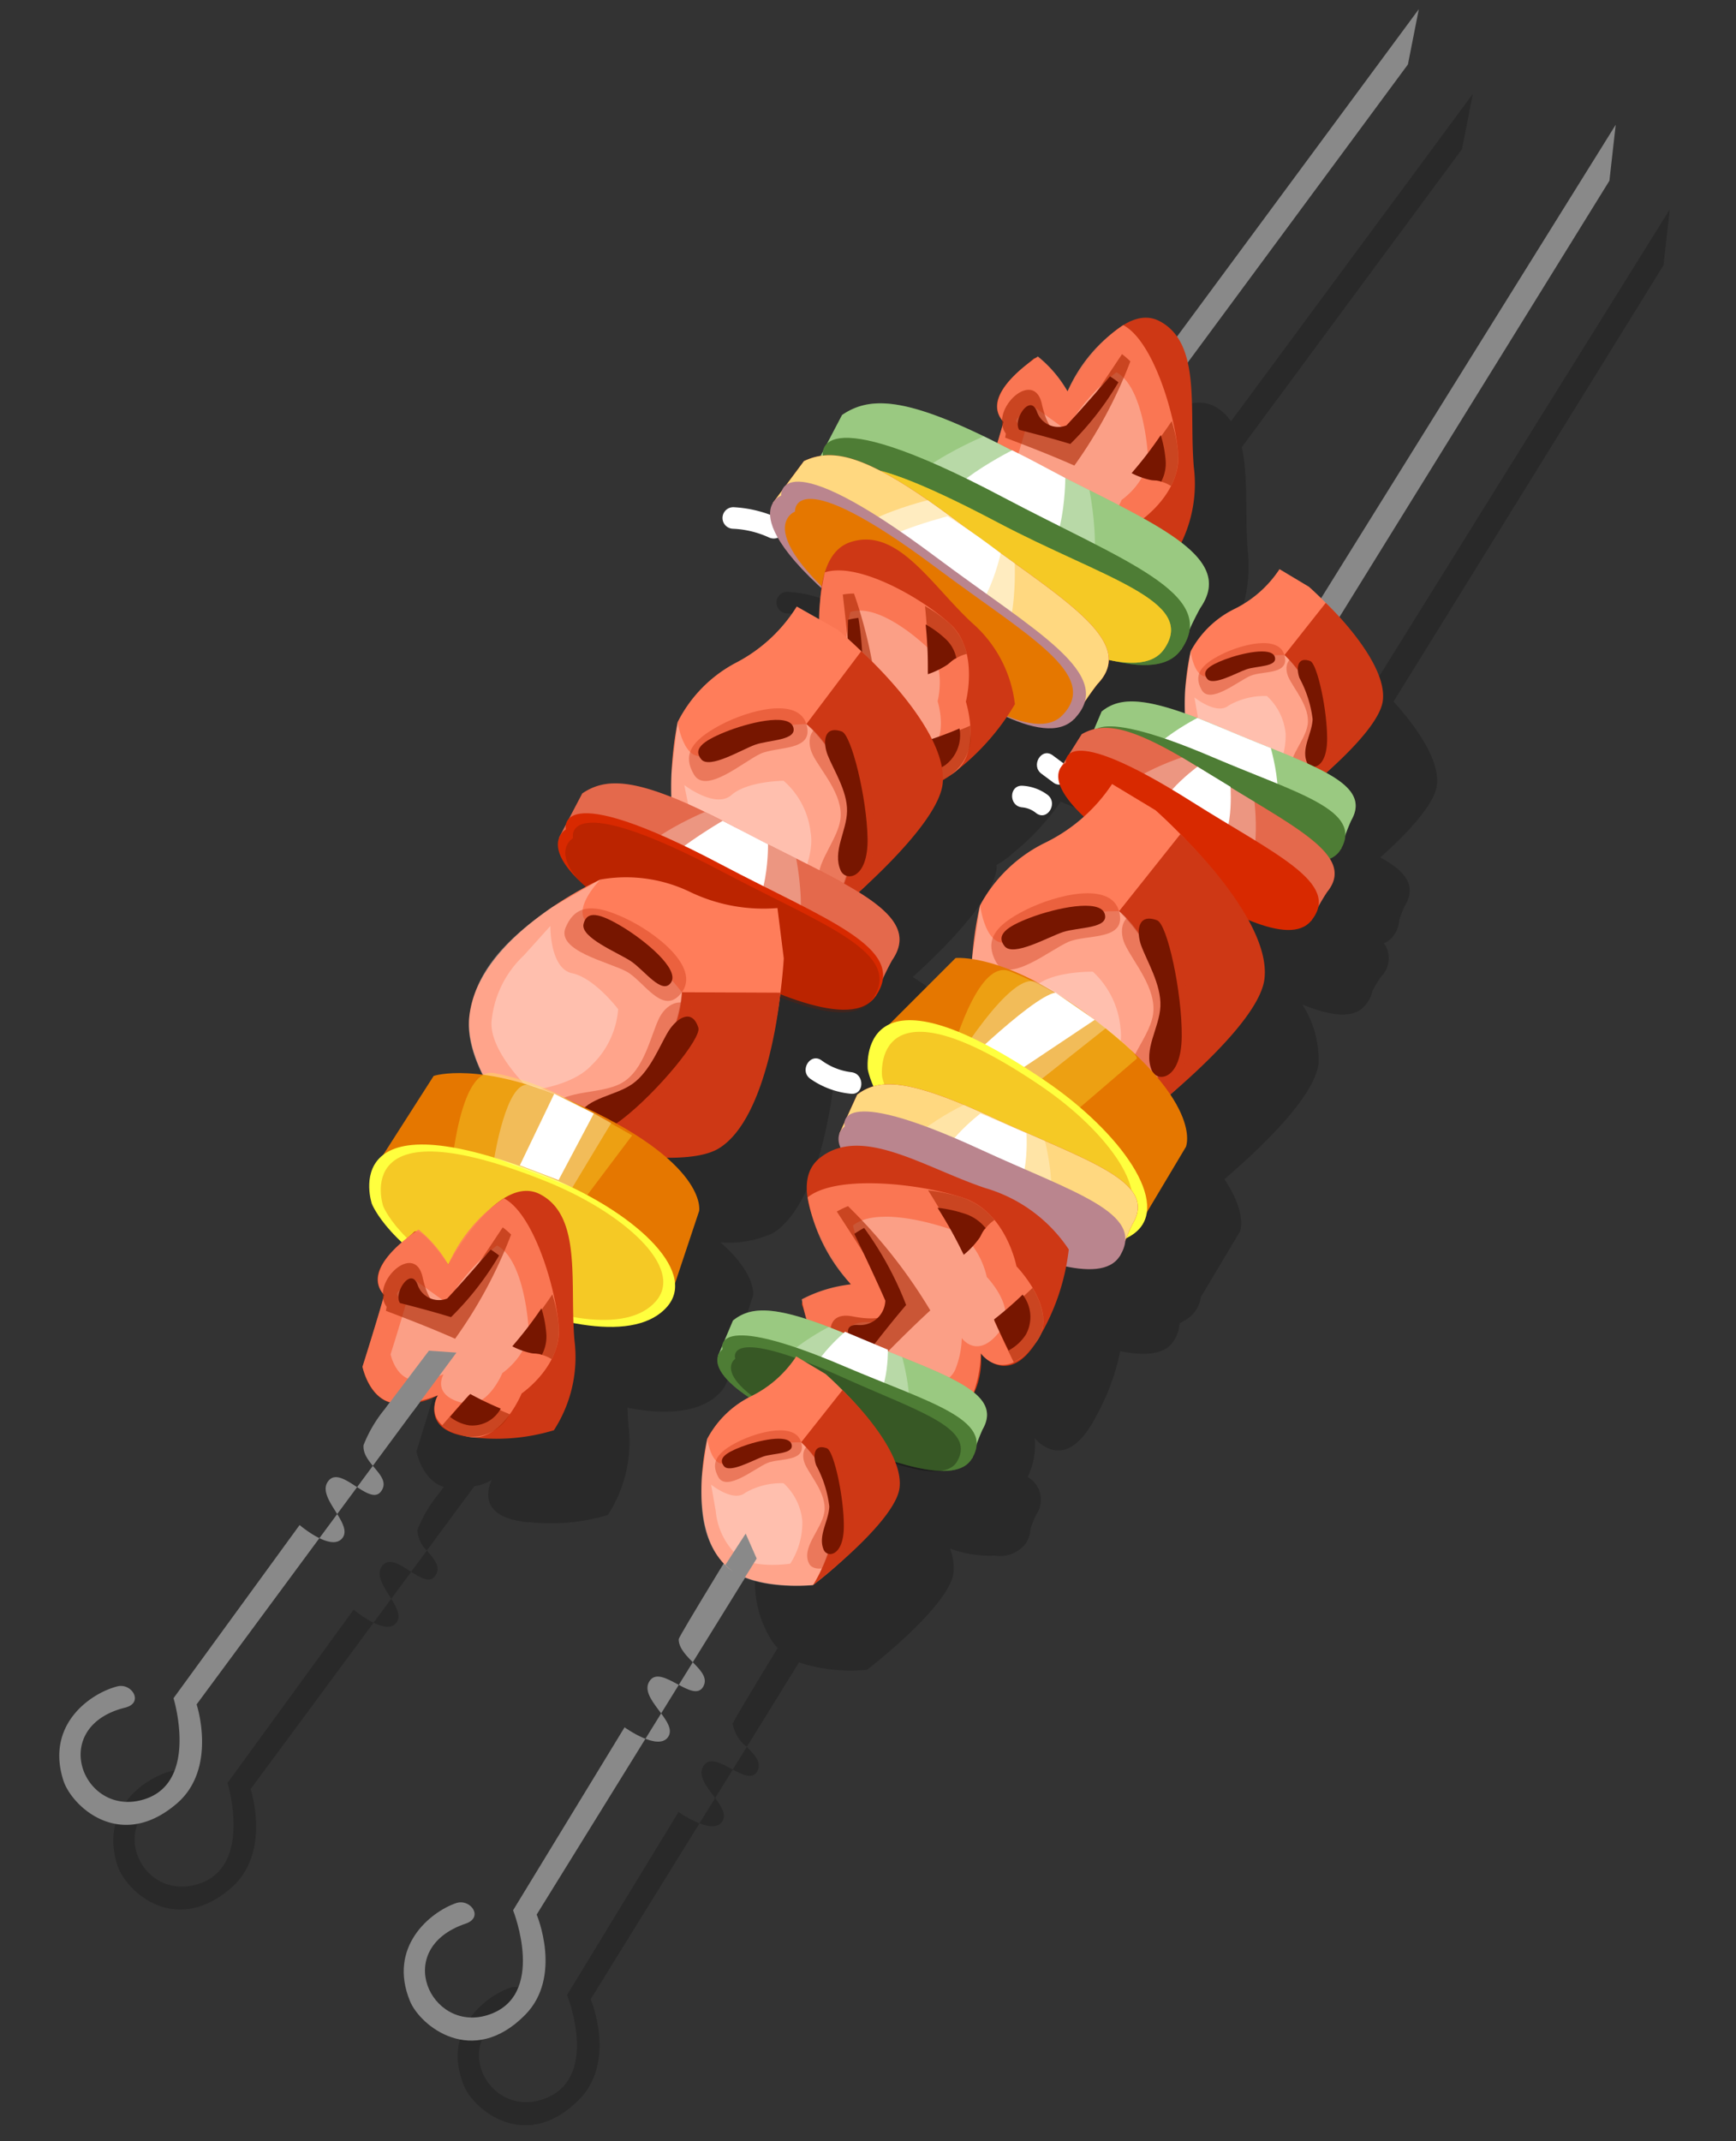 <svg xmlns="http://www.w3.org/2000/svg" xmlns:xlink="http://www.w3.org/1999/xlink" width="120.245" height="148.296" viewBox="0 0 120.245 148.296">
  <rect x="0" y="0" width="120.245" height="148.296" fill="#333333" stroke="none"/>
  <defs>
    <clipPath id="clip-path">
      <rect id="Rectangle_18831" data-name="Rectangle 18831" width="144.361" height="115.277" fill="none"/>
    </clipPath>
    <clipPath id="clip-path-2">
      <rect id="Rectangle_18830" data-name="Rectangle 18830" width="144.361" height="115.278" fill="none"/>
    </clipPath>
    <clipPath id="clip-path-3">
      <rect id="Rectangle_18766" data-name="Rectangle 18766" width="138.366" height="111.742" fill="none"/>
    </clipPath>
    <clipPath id="clip-path-4">
      <rect id="Rectangle_18767" data-name="Rectangle 18767" width="16.481" height="13.691" fill="none"/>
    </clipPath>
    <clipPath id="clip-path-5">
      <rect id="Rectangle_18768" data-name="Rectangle 18768" width="10.904" height="9.616" fill="none"/>
    </clipPath>
    <clipPath id="clip-path-6">
      <rect id="Rectangle_18769" data-name="Rectangle 18769" width="2.962" height="4.699" fill="none"/>
    </clipPath>
    <clipPath id="clip-path-7">
      <rect id="Rectangle_18770" data-name="Rectangle 18770" width="7.598" height="9.035" fill="none"/>
    </clipPath>
    <clipPath id="clip-path-8">
      <rect id="Rectangle_18771" data-name="Rectangle 18771" width="4.484" height="3.177" fill="none"/>
    </clipPath>
    <clipPath id="clip-path-9">
      <rect id="Rectangle_18772" data-name="Rectangle 18772" width="17.772" height="26.965" fill="none"/>
    </clipPath>
    <clipPath id="clip-path-10">
      <rect id="Rectangle_18773" data-name="Rectangle 18773" width="11.184" height="13.387" fill="none"/>
    </clipPath>
    <clipPath id="clip-path-11">
      <rect id="Rectangle_18774" data-name="Rectangle 18774" width="16.459" height="25.682" fill="none"/>
    </clipPath>
    <clipPath id="clip-path-12">
      <rect id="Rectangle_18775" data-name="Rectangle 18775" width="14.145" height="22.374" fill="none"/>
    </clipPath>
    <clipPath id="clip-path-13">
      <rect id="Rectangle_18776" data-name="Rectangle 18776" width="10.819" height="11.809" fill="none"/>
    </clipPath>
    <clipPath id="clip-path-14">
      <rect id="Rectangle_18777" data-name="Rectangle 18777" width="16.734" height="13.647" fill="none"/>
    </clipPath>
    <clipPath id="clip-path-15">
      <rect id="Rectangle_18778" data-name="Rectangle 18778" width="11.621" height="9.523" fill="none"/>
    </clipPath>
    <clipPath id="clip-path-16">
      <rect id="Rectangle_18779" data-name="Rectangle 18779" width="3.974" height="3.269" fill="none"/>
    </clipPath>
    <clipPath id="clip-path-17">
      <rect id="Rectangle_18780" data-name="Rectangle 18780" width="10.285" height="6.375" fill="none"/>
    </clipPath>
    <clipPath id="clip-path-18">
      <rect id="Rectangle_18781" data-name="Rectangle 18781" width="4.599" height="2.772" fill="none"/>
    </clipPath>
    <clipPath id="clip-path-19">
      <rect id="Rectangle_18782" data-name="Rectangle 18782" width="14.08" height="12.684" fill="none"/>
    </clipPath>
    <clipPath id="clip-path-20">
      <rect id="Rectangle_18783" data-name="Rectangle 18783" width="7.75" height="8.663" fill="none"/>
    </clipPath>
    <clipPath id="clip-path-21">
      <rect id="Rectangle_18784" data-name="Rectangle 18784" width="4.861" height="8.279" fill="none"/>
    </clipPath>
    <clipPath id="clip-path-22">
      <rect id="Rectangle_18785" data-name="Rectangle 18785" width="11.974" height="4.255" fill="none"/>
    </clipPath>
    <clipPath id="clip-path-23">
      <rect id="Rectangle_18786" data-name="Rectangle 18786" width="15.368" height="23.319" fill="none"/>
    </clipPath>
    <clipPath id="clip-path-24">
      <rect id="Rectangle_18787" data-name="Rectangle 18787" width="9.671" height="11.577" fill="none"/>
    </clipPath>
    <clipPath id="clip-path-25">
      <rect id="Rectangle_18788" data-name="Rectangle 18788" width="13.75" height="21.457" fill="none"/>
    </clipPath>
    <clipPath id="clip-path-26">
      <rect id="Rectangle_18789" data-name="Rectangle 18789" width="17.611" height="14.84" fill="none"/>
    </clipPath>
    <clipPath id="clip-path-27">
      <rect id="Rectangle_18790" data-name="Rectangle 18790" width="11.343" height="8.811" fill="none"/>
    </clipPath>
    <clipPath id="clip-path-28">
      <rect id="Rectangle_18791" data-name="Rectangle 18791" width="6.598" height="8.324" fill="none"/>
    </clipPath>
    <clipPath id="clip-path-29">
      <rect id="Rectangle_18792" data-name="Rectangle 18792" width="9.47" height="11.156" fill="none"/>
    </clipPath>
    <clipPath id="clip-path-30">
      <rect id="Rectangle_18793" data-name="Rectangle 18793" width="11.346" height="12.844" fill="none"/>
    </clipPath>
    <clipPath id="clip-path-31">
      <rect id="Rectangle_18794" data-name="Rectangle 18794" width="12.095" height="19.342" fill="none"/>
    </clipPath>
    <clipPath id="clip-path-37">
      <rect id="Rectangle_18800" data-name="Rectangle 18800" width="7.224" height="8.177" fill="none"/>
    </clipPath>
    <clipPath id="clip-path-38">
      <rect id="Rectangle_18801" data-name="Rectangle 18801" width="10.418" height="9.213" fill="none"/>
    </clipPath>
    <clipPath id="clip-path-39">
      <rect id="Rectangle_18802" data-name="Rectangle 18802" width="5.715" height="6.246" fill="none"/>
    </clipPath>
    <clipPath id="clip-path-40">
      <rect id="Rectangle_18803" data-name="Rectangle 18803" width="3.457" height="6.066" fill="none"/>
    </clipPath>
    <clipPath id="clip-path-41">
      <rect id="Rectangle_18804" data-name="Rectangle 18804" width="8.731" height="2.998" fill="none"/>
    </clipPath>
    <clipPath id="clip-path-42">
      <rect id="Rectangle_18805" data-name="Rectangle 18805" width="10.746" height="18.489" fill="none"/>
    </clipPath>
    <clipPath id="clip-path-43">
      <rect id="Rectangle_18806" data-name="Rectangle 18806" width="9.88" height="17.757" fill="none"/>
    </clipPath>
    <clipPath id="clip-path-44">
      <rect id="Rectangle_18807" data-name="Rectangle 18807" width="13.85" height="18.778" fill="none"/>
    </clipPath>
    <clipPath id="clip-path-45">
      <rect id="Rectangle_18808" data-name="Rectangle 18808" width="8.311" height="9.452" fill="none"/>
    </clipPath>
    <clipPath id="clip-path-46">
      <rect id="Rectangle_18809" data-name="Rectangle 18809" width="15.457" height="13.635" fill="none"/>
    </clipPath>
    <clipPath id="clip-path-47">
      <rect id="Rectangle_18810" data-name="Rectangle 18810" width="8.484" height="9.235" fill="none"/>
    </clipPath>
    <clipPath id="clip-path-48">
      <rect id="Rectangle_18811" data-name="Rectangle 18811" width="5.102" height="8.989" fill="none"/>
    </clipPath>
    <clipPath id="clip-path-49">
      <rect id="Rectangle_18812" data-name="Rectangle 18812" width="12.928" height="4.419" fill="none"/>
    </clipPath>
    <clipPath id="clip-path-50">
      <rect id="Rectangle_18813" data-name="Rectangle 18813" width="11.822" height="13.399" fill="none"/>
    </clipPath>
    <clipPath id="clip-path-51">
      <rect id="Rectangle_18814" data-name="Rectangle 18814" width="8.053" height="11.334" fill="none"/>
    </clipPath>
    <clipPath id="clip-path-52">
      <rect id="Rectangle_18815" data-name="Rectangle 18815" width="14.311" height="17.056" fill="none"/>
    </clipPath>
    <clipPath id="clip-path-53">
      <rect id="Rectangle_18816" data-name="Rectangle 18816" width="8.122" height="10.126" fill="none"/>
    </clipPath>
    <clipPath id="clip-path-54">
      <rect id="Rectangle_18817" data-name="Rectangle 18817" width="16.525" height="16.686" fill="none"/>
    </clipPath>
    <clipPath id="clip-path-55">
      <rect id="Rectangle_18818" data-name="Rectangle 18818" width="11.731" height="10.697" fill="none"/>
    </clipPath>
    <clipPath id="clip-path-56">
      <rect id="Rectangle_18819" data-name="Rectangle 18819" width="5.109" height="3.39" fill="none"/>
    </clipPath>
    <clipPath id="clip-path-57">
      <rect id="Rectangle_18820" data-name="Rectangle 18820" width="11.344" height="6.965" fill="none"/>
    </clipPath>
    <clipPath id="clip-path-58">
      <rect id="Rectangle_18821" data-name="Rectangle 18821" width="4.422" height="4.526" fill="none"/>
    </clipPath>
    <clipPath id="clip-path-60">
      <rect id="Rectangle_18823" data-name="Rectangle 18823" width="7.153" height="9.122" fill="none"/>
    </clipPath>
    <clipPath id="clip-path-62">
      <rect id="Rectangle_18825" data-name="Rectangle 18825" width="9.041" height="15.726" fill="none"/>
    </clipPath>
    <clipPath id="clip-path-63">
      <rect id="Rectangle_18826" data-name="Rectangle 18826" width="10.417" height="9.213" fill="none"/>
    </clipPath>
  </defs>
  <g id="Group_43320" data-name="Group 43320" transform="matrix(-0.035, -0.999, 0.999, -0.035, 5.038, 148.296)">
    <g id="Group_43319" data-name="Group 43319" clip-path="url(#clip-path)">
      <g id="Group_43318" data-name="Group 43318" transform="translate(0 -0.001)">
        <g id="Group_43317" data-name="Group 43317" clip-path="url(#clip-path-2)">
          <g id="Group_43127" data-name="Group 43127" transform="translate(0 3.535)" opacity="0.2">
            <g id="Group_43126" data-name="Group 43126">
              <g id="Group_43125" data-name="Group 43125" clip-path="url(#clip-path-3)">
                <path id="Path_222783" data-name="Path 222783" d="M30,21.08c.6.461,1.161-.043,1.775-.516l-1.44-1.142c-.45.645-.848,1.268-.335,1.659" transform="translate(8.266 1.86)"/>
                <path id="Path_222784" data-name="Path 222784" d="M27.534,18.869c.428.358,1.034.065,1.673-.3L27.59,17.287c-.312.586-.487,1.22-.056,1.582" transform="translate(7.577 1.267)"/>
                <path id="Path_222785" data-name="Path 222785" d="M107.575,78.87a3.348,3.348,0,0,0,1.117-1.172,2.445,2.445,0,0,0-.2-2.512l.005-.008-.037-.047a7.562,7.562,0,0,0-1.164-1.463,9.613,9.613,0,0,0-3.251-2.507,8.493,8.493,0,0,0,2.492-1.973c-.038-.06-.077-.11-.114-.167a.225.225,0,0,0-.056-.169c-.082-.082-.2-.235-.345-.42a9.359,9.359,0,0,0-.82-.984c-.116-.124-.238-.245-.364-.363-.017-.014-.033-.032-.05-.047a2.134,2.134,0,0,0-2.193-.689l-.027.01a1.814,1.814,0,0,0-.351.2,1.563,1.563,0,0,0-.371.012l-.149-.049c-.313-.1-.675-.221-1.058-.351.132-.24.259-.477.382-.707l.118-.215c2.939-5.57,3-7.9,1.822-9.769l-1.952-1.113a.938.938,0,0,0-.5-.288l-.328-.187a4.164,4.164,0,0,0-.318-1.16l-1.59-1.271a.847.847,0,0,0-.41-.328l-.63-.5a1.273,1.273,0,0,0-.181-.146,1.463,1.463,0,0,0-.831-.224,8.387,8.387,0,0,0,.621-2.512.747.747,0,0,0-1.491-.095,6.666,6.666,0,0,1-.687,2.464.757.757,0,0,0-.04.621,15.55,15.55,0,0,0-3.6,2.9c-.308-.055-.621-.091-.935-.118-.438-.059-.843-.1-1.218-.115l.935-1.523a10.852,10.852,0,0,1-3.75-4.356,9.438,9.438,0,0,0-3.969-4.174,23.269,23.269,0,0,0-3.432-.538l-.127-.02c-.179-.012-.345-.014-.519-.023-.2-.012-.409-.023-.621-.028-.16-.005-.316-.005-.471-.006,1.409-3.219,1.306-4.831.465-6.161L75.7,35.615a.8.8,0,0,0-.434-.248l-.67-.382a1.2,1.2,0,0,0-.193-.11c-.525-.238-1.472-.211-3,1.233q-.245.2-.515.455c-.294-.6-.714-1.385-1.256-2.254l-.065-.124c-.1-.161-.208-.307-.313-.461-.123-.187-.245-.371-.38-.56-1.643-2.34-3.3-3.952-5.5-4.665a6.341,6.341,0,0,0-1.114-.276,7.222,7.222,0,0,0-4.105.759,8.373,8.373,0,0,0,.034-3.381l-5.344-3.688c-1.122-1.572-3.358-.9-3.358-.9A8.422,8.422,0,0,0,46.733,23c-.164-.2-.326-.391-.489-.562-.116-.124-.238-.245-.364-.362-.017-.015-.033-.033-.05-.047a2.132,2.132,0,0,0-2.193-.69l-.026.011a1.716,1.716,0,0,0-.353.2,1.55,1.55,0,0,0-.369.011l-.151-.047c-1.588-.515-4.521-1.552-4.521-1.552s-2.033.326-2.516,1.817l-.413-.327a9.2,9.2,0,0,0-2.5-1.609,2.062,2.062,0,0,0-1.454.6l4.338,3.447a3.379,3.379,0,0,0,.392,1.23,1.976,1.976,0,0,0-.742-.263c-.737-.127-1.809.088-2.2,2.207h0a2.093,2.093,0,0,0-.066.442c0,.018,0,.034,0,.052a13.849,13.849,0,0,0,.3,5.508,9.318,9.318,0,0,0,6.183,1.643c.394-.02.792-.026,1.193-.026-.647,2.853-.48,5.243.915,6.532a2.13,2.13,0,0,0,1.582.589l4.959,1.848s1.467.327,3.767-2.127a7.336,7.336,0,0,0,.516,3.644c1.784,3.165,8.765,4.365,10.314,4.595-1.167,2.72-1.685,5.055-.574,6.188a1.924,1.924,0,0,0,.42.445,2.682,2.682,0,0,0,1.2.543,8.683,8.683,0,0,1,1.242.68c1.753,1.311,3.194.238,4.792-2.138,2.006,2.372,5.238,5.806,7.356,6.078.068.009.138,0,.207.005a5.917,5.917,0,0,0,.4.662,2.348,2.348,0,0,0,.286.388c.012.014.026.027.038.041a17.185,17.185,0,0,0,3.5,3.5c-.969,1.987-1.271,3.67-.285,4.682a2.812,2.812,0,0,0,1.155.758,9.271,9.271,0,0,1,1.174.9,2.457,2.457,0,0,0,1.683.851c-.685,2.286-.7,4.13.526,5.05a3.082,3.082,0,0,0,1.39.627,10.244,10.244,0,0,1,1.435.787c1.665,1.245,3.085.635,4.562-1.141A10.192,10.192,0,0,0,98.5,79.72c2.475-.123,5.171.231,7.251-.166l20.11,15.971,3.8.888Z" transform="translate(8.704 1.977)"/>
                <path id="Path_222786" data-name="Path 222786" d="M31.147,17.959c-.618-.6-1.518.011-2.361.493L30.6,19.9c.494-.709,1.053-1.445.543-1.937" transform="translate(7.996 1.385)"/>
                <path id="Path_222787" data-name="Path 222787" d="M21,10.82s-6.237,1.68-7.012-2.639c-.723-4.025,5.359-6.022,6.476-.737.282,1.337,1.712.529,1.491-.487C21.551,5.1,19.5,1.9,15.589,2.988c-1.8.5-5.116,3.755-1.891,7.8,2.332,2.926,6.818,1.615,6.818,1.615L31.738,21.32a7.8,7.8,0,0,1,.952-1.348Z" transform="translate(3.429 -2.766)"/>
                <path id="Path_222788" data-name="Path 222788" d="M52.084,47.679a4.362,4.362,0,0,1,.893-2.035c.584-.763-.668-1.581-1.25-.819a5.846,5.846,0,0,0-1.135,2.76c-.141.953,1.351,1.041,1.491.095" transform="translate(14.051 8.832)"/>
                <path id="Path_222789" data-name="Path 222789" d="M66.726,58.679A3.211,3.211,0,0,0,67.406,57c.116-.956-1.376-1.046-1.491-.095a1.765,1.765,0,0,1-.441.96c-.6.747.652,1.563,1.252.819" transform="translate(18.142 12.084)"/>
                <path id="Path_222790" data-name="Path 222790" d="M16.157,36.152c.455.322,1.036-.019,1.642-.434L16.083,34.57c-.262.611-.385,1.257.074,1.582" transform="translate(4.402 6.068)"/>
                <path id="Path_222791" data-name="Path 222791" d="M8.925,28.748S2.847,30.934,1.72,26.693c-1.05-3.952,4.848-6.441,6.394-1.266.391,1.31,1.751.387,1.446-.607C9,23,6.7,19.976,2.888,21.388c-1.752.648-4.792,4.162-1.246,7.931,2.564,2.725,6.929,1.052,6.929,1.052l11.914,7.962a7.749,7.749,0,0,1,.838-1.421Z" transform="translate(0 2.305)"/>
                <path id="Path_222792" data-name="Path 222792" d="M18.791,38.157c.594.381,1.144-.121,1.73-.657l-1.532-1.022c-.4.68-.741,1.333-.2,1.679" transform="translate(5.142 6.598)"/>
                <path id="Path_222793" data-name="Path 222793" d="M19.687,34.975c-.666-.543-1.512.135-2.313.685L19.3,36.951c.434-.747.93-1.527.382-1.975" transform="translate(4.826 6.125)"/>
                <path id="Path_222794" data-name="Path 222794" d="M93.059,82.754l1.291-1.991a7.905,7.905,0,0,1-2.658-3.242,6.886,6.886,0,0,0-2.821-3.113,16.947,16.947,0,0,0-2.492-.452l-.093-.018c-.132-.012-.253-.017-.382-.026-.147-.011-.294-.024-.447-.031-.3-.017-.583-.023-.861-.022,1.285-3.258,1.149-4.672.328-5.76l-1.206-.563a3.286,3.286,0,0,0-.317-.87l-1.354-.917a.666.666,0,0,0-.319-.217l-.3-.2.58-.731c.6-.751-.655-1.568-1.251-.818l-.64.8a.627.627,0,0,0-.141.433,6.049,6.049,0,0,0-2.291,1.595,11.024,11.024,0,0,1-1.731-2.779,10.183,10.183,0,0,0-4.16-4.622,25.07,25.07,0,0,0-3.689-.684H68.1a5.213,5.213,0,0,0,.111-1.144L63.78,52.638c-.759-1.776-3.087-1.6-3.087-1.6a5.554,5.554,0,0,0-1.177.346,3.33,3.33,0,0,0-.529-1.14l-1.526-.764a.7.7,0,0,0-.36-.18l-.6-.3a1.253,1.253,0,0,0-1.159-.04,3.751,3.751,0,0,0-.666-1.478A2.743,2.743,0,0,0,52,46.561L52,46.553c-.024,0-.042.01-.066.015a8.557,8.557,0,0,0-2.027.546,10.81,10.81,0,0,0-4.035,2.23,9.527,9.527,0,0,0-.92-3.449c-.078.013-.146.031-.222.043a.243.243,0,0,0-.2-.018c-.121.047-.331.1-.585.167-.128.028-.245.061-.368.092,1.007-2.787.834-4.076.073-5.087l-1.385-.645a.63.63,0,0,0-.326-.153l-.546-.253a.9.9,0,0,0-.153-.072h0c-.507-.18-1.463-.028-2.95,2.046a6.958,6.958,0,0,0-2.755-2.984,16.948,16.948,0,0,0-2.492-.452l-.093-.018c-.132-.012-.253-.017-.382-.026-.147-.011-.294-.024-.447-.031a7.475,7.475,0,0,0-4.772.981,4.343,4.343,0,0,0-.487.377c-3.168-2.085-5.048-3.3-5.143-3.3a2.561,2.561,0,0,0-1.63.916L25.81,41.3a11.59,11.59,0,0,0-.677,4.688s.29.417.783,1.044c1.319,1.7,4.016,4.922,5.751,5.186a3.683,3.683,0,0,0,1.664-.192,7.839,7.839,0,0,0-.594,3.088,2.232,2.232,0,0,0,.792,2.2,2.079,2.079,0,0,0,.961.342,6.648,6.648,0,0,1,1,.446,1.809,1.809,0,0,0,2.6-.515,5.159,5.159,0,0,0,2.69.581,2.24,2.24,0,0,0-.6.649c-.461.7-.718,1.9,1.293,3.247a2.347,2.347,0,0,0,.408.259A16.083,16.083,0,0,0,46.583,64.3c-.417,1.731-.356,3.108.6,3.744a2.336,2.336,0,0,0,1.063.413c.049.019.1.038.143.059a3.39,3.39,0,0,0,.321.581,2.125,2.125,0,0,0,1.418.915l4.447,2.869s1.2.576,3.661-.949c2.094,2.621,5.494,6.445,7.78,6.8a7.169,7.169,0,0,0,4.127-.972c-.862,1.914-1.151,3.52-.2,4.351a2.227,2.227,0,0,0,.96.526,7.187,7.187,0,0,1,.983.641,1.8,1.8,0,0,0,2.306.27,1.57,1.57,0,0,0,.621.782,2.079,2.079,0,0,0,.961.342,6.8,6.8,0,0,1,1,.445c1.351.846,2.352.089,3.366-1.609,1.426,1.719,3.467,3.879,4.875,4.094,1.9.29,4.479-1.611,5.883-2.8l29.556,19.752,3.858.574s-14.219-9.567-32.069-21.551c.507-.483.824-.818.824-.818" transform="translate(5.578 6.621)"/>
              </g>
            </g>
          </g>
          <path id="Path_222795" data-name="Path 222795" d="M139.629,98.388,45.257,23.434a9.258,9.258,0,0,0-2.5-1.607c-1.3-.158-2.189,1.906-3.23,1.112-1.076-.819,1.853-2.654.879-3.594-1.087-1.048-3.041,1.624-4.033.791-.951-.8,1.007-2.93,1.007-2.93L25.694,8.054s-6.237,1.68-7.012-2.639c-.723-4.025,5.36-6.022,6.477-.737.282,1.337,1.712.529,1.49-.487-.405-1.86-2.456-5.063-6.367-3.969-1.8.5-5.117,3.755-1.892,7.8,2.332,2.927,6.819,1.616,6.819,1.616L135.83,97.5Z" transform="translate(4.732 0.001)" fill="#898989"/>
          <path id="Path_222796" data-name="Path 222796" d="M50.478,30.117a21.715,21.715,0,0,0,3.555-8.857c.157-.948-1.335-1.035-1.491-.095A19.97,19.97,0,0,1,49.227,29.3c-.546.792.7,1.613,1.251.819" transform="translate(13.636 5.696)" fill="#fff"/>
          <path id="Path_222797" data-name="Path 222797" d="M80.458,42.488c.551-.787-.7-1.607-1.251-.819a6.927,6.927,0,0,1-2.55,2.228c-.855.441-.2,1.784.654,1.344a8.586,8.586,0,0,0,3.147-2.754" transform="translate(21.182 11.486)" fill="#fff"/>
          <path id="Path_222798" data-name="Path 222798" d="M82.947,45.256c.655-.693-.327-1.821-.988-1.121l-2.207,2.336c-.656.694.326,1.821.988,1.122Z" transform="translate(22.093 12.199)" fill="#fff"/>
          <path id="Path_222799" data-name="Path 222799" d="M86.856,42.274a8.551,8.551,0,0,0,.928-3.188.747.747,0,0,0-1.491-.095,6.642,6.642,0,0,1-.687,2.464c-.431.847.814,1.678,1.251.819" transform="translate(23.754 10.644)" fill="#fff"/>
          <path id="Path_222800" data-name="Path 222800" d="M56.776,44.912a4.362,4.362,0,0,1,.893-2.035c.584-.764-.668-1.581-1.251-.819a5.857,5.857,0,0,0-1.133,2.76c-.142.952,1.351,1.04,1.491.095" transform="translate(15.354 11.598)" fill="#fff"/>
          <path id="Path_222801" data-name="Path 222801" d="M72.1,54.229c.116-.957-1.376-1.046-1.492-.095a1.771,1.771,0,0,1-.438.96c-.6.747.649,1.563,1.25.819a3.2,3.2,0,0,0,.681-1.684" transform="translate(19.446 14.851)" fill="#fff"/>
          <path id="Path_222802" data-name="Path 222802" d="M73.686,55.982c.6-.751-.656-1.568-1.251-.819q-.318.4-.639.8c-.6.753.655,1.568,1.25.819l.64-.8" transform="translate(19.899 15.241)" fill="#fff"/>
          <path id="Path_222803" data-name="Path 222803" d="M88.712,52.4s-2.553.394-2.63,2.378a4.836,4.836,0,0,0,.478,2.777s-2.329-1.4-2.939,1.945a13.718,13.718,0,0,0,.231,6,9.327,9.327,0,0,0,6.184,1.642c3.989-.2,8.556.847,10.188-2.021s-4.643-6.538-4.643-6.538,2.843-1.776,2.32-2.308-2.455-3.752-4.278-2.2c-2.06-.641-4.912-1.676-4.912-1.676" transform="translate(23.166 14.555)" fill="#ce3815"/>
          <g id="Group_43130" data-name="Group 43130" transform="translate(106.717 66.952)" opacity="0.9">
            <g id="Group_43129" data-name="Group 43129">
              <g id="Group_43128" data-name="Group 43128" clip-path="url(#clip-path-4)">
                <path id="Path_222804" data-name="Path 222804" d="M88.679,52.4s-2.545.437-2.63,2.378a7.929,7.929,0,0,0,.478,2.777s-2.066-1.368-2.939,1.945c-.6,2.291,2.857,3.856,2.857,3.856s1.811,2.87,4.587,2.731S98.864,64.6,100,62.6a10.662,10.662,0,0,0-4.45-4.019,8.463,8.463,0,0,0,2.49-1.972c-1.51-2.4-3.179-3.616-4.448-2.538-1.434-.446-4.912-1.676-4.912-1.676" transform="translate(-83.518 -52.397)" fill="#ff7d5a"/>
              </g>
            </g>
          </g>
          <g id="Group_43133" data-name="Group 43133" transform="translate(109.048 68.927)" opacity="0.3">
            <g id="Group_43132" data-name="Group 43132">
              <g id="Group_43131" data-name="Group 43131" clip-path="url(#clip-path-5)">
                <path id="Path_222805" data-name="Path 222805" d="M88.967,53.942s-1.788.308-1.846,1.671a5.592,5.592,0,0,0,.335,1.951s-1.45-.963-2.064,1.366c-.424,1.607,2.006,2.706,2.006,2.706s1.273,2.015,3.223,1.918,4.827-.576,5.626-1.978a13.851,13.851,0,0,0-3.867-3.615s1.032-1.34,1.685-2.175C93,54.1,93.308,54.362,92.417,55.12c-1.007-.314-3.45-1.178-3.45-1.178" transform="translate(-85.343 -53.943)" fill="#fff"/>
              </g>
            </g>
          </g>
          <g id="Group_43136" data-name="Group 43136" transform="translate(106.717 72.334)" opacity="0.6">
            <g id="Group_43135" data-name="Group 43135">
              <g id="Group_43134" data-name="Group 43134" clip-path="url(#clip-path-6)">
                <path id="Path_222806" data-name="Path 222806" d="M84.433,56.609a3.844,3.844,0,0,0-.845,1.717,2.981,2.981,0,0,0,1.444,2.981,29.806,29.806,0,0,1,1.449-2.761q-1.01-.983-2.048-1.937" transform="translate(-83.518 -56.61)" fill="#aa2400"/>
              </g>
            </g>
          </g>
          <g id="Group_43139" data-name="Group 43139" transform="translate(113.595 68.526)" opacity="0.6">
            <g id="Group_43138" data-name="Group 43138">
              <g id="Group_43137" data-name="Group 43137" clip-path="url(#clip-path-7)">
                <path id="Path_222807" data-name="Path 222807" d="M95.977,62.664A5.292,5.292,0,0,0,96.5,62.1c-3.93-2.806-5.379-3.947-5.379-3.947s-.63-1.218,2.116-1.721c2.552-.466-.286-3.7-1.958-2.566-.086-.017-.181-.038-.279-.059-.663,1.582-1.342,3.164-2.1,4.724a31.867,31.867,0,0,0,7.076,4.13" transform="translate(-88.901 -53.629)" fill="#aa2400"/>
              </g>
            </g>
          </g>
          <g id="Group_43142" data-name="Group 43142" transform="translate(111.945 77.466)" opacity="0.6">
            <g id="Group_43141" data-name="Group 43141">
              <g id="Group_43140" data-name="Group 43140" clip-path="url(#clip-path-8)">
                <path id="Path_222808" data-name="Path 222808" d="M88.681,60.625a7.08,7.08,0,0,0-.7,1.754,2.423,2.423,0,0,1-.371.85A4.23,4.23,0,0,0,89.9,63.8a10.366,10.366,0,0,0,2.2-.36,36.453,36.453,0,0,1-3.413-2.812" transform="translate(-87.609 -60.626)" fill="#aa2400"/>
              </g>
            </g>
          </g>
          <path id="Path_222809" data-name="Path 222809" d="M84.825,57.048a2.892,2.892,0,0,0-.633,1.288,2.235,2.235,0,0,0,1.082,2.237A22.408,22.408,0,0,1,86.361,58.5c-.5-.491-1.015-.977-1.536-1.453" transform="translate(23.371 15.847)" fill="#771600"/>
          <path id="Path_222810" data-name="Path 222810" d="M94.231,61.548a6.8,6.8,0,0,0,.429-.566c-2.4-2.23-3.285-3.133-3.285-3.133a1.564,1.564,0,0,1,1.039-2.021c1.285-.431-.556-1.7-1.236-1.26-.345,1.173-.7,2.346-1.1,3.5a20.82,20.82,0,0,0,4.15,3.479" transform="translate(25.022 15.132)" fill="#771600"/>
          <path id="Path_222811" data-name="Path 222811" d="M88.525,60.555A5.268,5.268,0,0,0,88,61.87c-.056.25-.015.53-.138.709a2.674,2.674,0,0,0,1.574.355,7.878,7.878,0,0,0,1.65-.27,27.714,27.714,0,0,1-2.561-2.11" transform="translate(24.405 16.821)" fill="#771600"/>
          <path id="Path_222812" data-name="Path 222812" d="M95.79,45.4c1.344,2.127,1.077,4.862-3.234,12.313-4.732,8.238-7.24,14.834-11,12.026a21.323,21.323,0,0,0-2.825-1.413s4.263-8.6,6.7-13.031c3.624-6.573,6.9-11.864,6.9-11.864Z" transform="translate(21.87 12.064)" fill="#6fb24b"/>
          <g id="Group_43145" data-name="Group 43145" transform="translate(100.607 55.493)" opacity="0.3">
            <g id="Group_43144" data-name="Group 43144">
              <g id="Group_43143" data-name="Group 43143" clip-path="url(#clip-path-9)">
                <path id="Path_222813" data-name="Path 222813" d="M95.79,45.4c1.344,2.127,1.077,4.862-3.234,12.313-4.732,8.238-7.24,14.834-11,12.026a21.323,21.323,0,0,0-2.825-1.413s4.263-8.6,6.7-13.031c3.624-6.573,6.9-11.864,6.9-11.864Z" transform="translate(-78.736 -43.429)" fill="#fff"/>
              </g>
            </g>
          </g>
          <g id="Group_43148" data-name="Group 43148" transform="translate(104.656 61.283)" opacity="0.3">
            <g id="Group_43147" data-name="Group 43147">
              <g id="Group_43146" data-name="Group 43146" clip-path="url(#clip-path-10)">
                <path id="Path_222814" data-name="Path 222814" d="M93.088,53.908s-.882,1.627-1.412,2.544c-.938,1.63-2.576,4.64-2.576,4.64s-9.019,1.48-6.863-2.682c.827-1.6,1.645-3.147,2.32-4.375.99-1.8,1.955-3.5,2.834-5.023,2.336-4.048,5.7,4.9,5.7,4.9" transform="translate(-81.905 -47.96)" fill="#fff"/>
              </g>
            </g>
          </g>
          <path id="Path_222815" data-name="Path 222815" d="M91.513,55.216s-.566,1.052-.908,1.634c-.6,1.04-1.141,1.979-1.141,1.979s-6.814-.266-5.438-2.984c.528-1.043,1.05-2.05,1.485-2.839.636-1.158.691-1.275,1.257-2.245,1.508-2.579,4.746,4.454,4.746,4.454" transform="translate(23.289 13.943)" fill="#fff"/>
          <path id="Path_222816" data-name="Path 222816" d="M93.182,44.012s4.327-.852-3.234,12.314c-4.732,8.236-7.24,14.832-11,12.025-2.715-2.03.629-8.548,3.877-14.443,7.975-14.468,10.353-9.9,10.353-9.9" transform="translate(21.654 12.035)" fill="#6fb24b"/>
          <g id="Group_43151" data-name="Group 43151" transform="translate(99.609 55.362)" opacity="0.3">
            <g id="Group_43150" data-name="Group 43150">
              <g id="Group_43149" data-name="Group 43149" clip-path="url(#clip-path-11)">
                <path id="Path_222817" data-name="Path 222817" d="M93.182,44.012s4.327-.852-3.234,12.314c-4.732,8.236-7.24,14.832-11,12.025-2.715-2.03.629-8.548,3.877-14.443,7.975-14.468,10.353-9.9,10.353-9.9" transform="translate(-77.955 -43.327)"/>
              </g>
            </g>
          </g>
          <path id="Path_222818" data-name="Path 222818" d="M91.393,45.483s3.357-1.467-3.244,10.025c-4.13,7.19-5.9,13.672-9.177,11.221-2.372-1.772.548-7.463,3.384-12.608,6.961-12.632,9.038-8.639,9.038-8.639" transform="translate(21.694 12.468)" fill="#ffff3e"/>
          <g id="Group_43154" data-name="Group 43154" transform="translate(99.794 57.352)" opacity="0.4">
            <g id="Group_43153" data-name="Group 43153">
              <g id="Group_43152" data-name="Group 43152" clip-path="url(#clip-path-12)">
                <path id="Path_222819" data-name="Path 222819" d="M91.393,45.483s3.357-1.467-3.244,10.025c-4.13,7.19-5.9,13.672-9.177,11.221-2.372-1.772.548-7.463,3.384-12.608,6.961-12.632,9.038-8.639,9.038-8.639" transform="translate(-78.1 -44.884)" fill="#e57700"/>
              </g>
            </g>
          </g>
          <path id="Path_222820" data-name="Path 222820" d="M93.676,43.308c.9,2.093.279,4.5-4.629,10.561-5.393,6.7-8.569,12.254-11.533,9.213a19.392,19.392,0,0,0-2.328-1.664s5.027-7.1,7.833-10.714c4.168-5.372,7.847-9.643,7.847-9.643Z" transform="translate(20.884 11.406)" fill="#d82900"/>
          <path id="Path_222821" data-name="Path 222821" d="M93.676,43.308c.9,2.093.279,4.5-4.629,10.561-5.393,6.7-8.569,12.254-11.533,9.213a19.392,19.392,0,0,0-2.328-1.664s5.027-7.1,7.833-10.714c4.168-5.372,7.847-9.643,7.847-9.643Z" transform="translate(20.884 11.406)" fill="#ffd880"/>
          <g id="Group_43157" data-name="Group 43157" transform="translate(100.733 57.254)" opacity="0.5">
            <g id="Group_43156" data-name="Group 43156">
              <g id="Group_43155" data-name="Group 43155" clip-path="url(#clip-path-13)">
                <path id="Path_222822" data-name="Path 222822" d="M89.655,50.751s-1.018,1.331-1.623,2.078c-1.068,1.326-2.958,3.789-2.958,3.789s-8.279.052-5.763-3.368c.965-1.312,1.914-2.584,2.692-3.587,1.14-1.468,2.244-2.856,3.244-4.1,2.662-3.293,4.407,5.184,4.407,5.184" transform="translate(-78.835 -44.808)" fill="#fff"/>
              </g>
            </g>
          </g>
          <path id="Path_222823" data-name="Path 222823" d="M87.953,51.774s-.618.91-.989,1.412c-.653.9-1.7,2.179-1.7,2.179S79.511,53.9,81.032,51.54c.584-.907,1.159-1.781,1.633-2.464.694-1,1.367-1.938,1.981-2.774,1.627-2.218,3.308,5.471,3.308,5.471" transform="translate(22.437 12.75)" fill="#fff"/>
          <path id="Path_222824" data-name="Path 222824" d="M91.479,41.694s3.99-.153-4.629,10.561c-5.393,6.7-8.569,12.254-11.533,9.213-2.144-2.2,1.767-7.562,5.5-12.378,9.174-11.823,10.658-7.4,10.658-7.4" transform="translate(20.751 11.357)" fill="#ba858e"/>
          <path id="Path_222825" data-name="Path 222825" d="M90.264,42.4s3.64-.139-4.223,9.633c-4.919,6.114-7.815,11.175-10.519,8.4-1.955-2.006,1.613-6.9,5.02-11.289,8.368-10.784,9.721-6.745,9.721-6.745" transform="translate(20.823 11.572)" fill="#e57700"/>
          <path id="Path_222826" data-name="Path 222826" d="M71.288,44.057s-1.56,1.977-.121,3.571A5.83,5.83,0,0,0,73.6,49.476s-2.751.431-.672,3.436a16.469,16.469,0,0,0,4.689,4.521,8.827,8.827,0,0,0,5.732-2.768c2.75-2.765,6.858-4.94,5.885-8.239s-8.3-2.05-8.3-2.05.73-3.243-.05-3.315-4.61-1.314-4.767,1.086c-1.982.848-4.834,1.909-4.834,1.909" transform="translate(19.599 11.299)" fill="#ce3815"/>
          <g id="Group_43160" data-name="Group 43160" transform="translate(90.174 51.98)" opacity="0.9">
            <g id="Group_43159" data-name="Group 43159">
              <g id="Group_43158" data-name="Group 43158" clip-path="url(#clip-path-14)">
                <path id="Path_222827" data-name="Path 222827" d="M71.284,44.056s-1.521,2.006-.121,3.571A9.575,9.575,0,0,0,73.6,49.475s-2.533.288-.672,3.436c1.287,2.179,4.979,1.132,4.979,1.132s3.478,1.048,5.392-.877,4.574-6.28,3.9-8.576c-3.973-1.049-6.262-.215-6.262-.215a7.988,7.988,0,0,0,.327-3.165c-2.9-.877-5.034-.733-5.144.937-1.379.59-4.834,1.909-4.834,1.909" transform="translate(-70.571 -40.68)" fill="#ff7d5a"/>
              </g>
            </g>
          </g>
          <g id="Group_43163" data-name="Group 43163" transform="translate(92.451 54.064)" opacity="0.3">
            <g id="Group_43162" data-name="Group 43162">
              <g id="Group_43161" data-name="Group 43161" clip-path="url(#clip-path-15)">
                <path id="Path_222828" data-name="Path 222828" d="M72.855,44.619s-1.068,1.409-.086,2.508a6.746,6.746,0,0,0,1.712,1.3s-1.777.2-.471,2.414c.9,1.529,3.5.793,3.5.793s2.443.737,3.787-.615,3.076-3.608,2.6-5.221a14.877,14.877,0,0,0-5.531-.282s-.259-1.72-.413-2.8c-2.038-.616-1.624-.613-1.7.558-.969.415-3.4,1.342-3.4,1.342" transform="translate(-72.354 -42.311)" fill="#fff"/>
              </g>
            </g>
          </g>
          <g id="Group_43166" data-name="Group 43166" transform="translate(91.853 62.323)" opacity="0.6">
            <g id="Group_43165" data-name="Group 43165">
              <g id="Group_43164" data-name="Group 43164" clip-path="url(#clip-path-16)">
                <path id="Path_222829" data-name="Path 222829" d="M71.885,48.774a4.186,4.186,0,0,0,.679,1.889,3.477,3.477,0,0,0,3.3,1.375,32.535,32.535,0,0,1-1.027-3.1c-.983-.069-1.964-.128-2.947-.167" transform="translate(-71.885 -48.774)" fill="#aa2400"/>
              </g>
            </g>
          </g>
          <g id="Group_43169" data-name="Group 43169" transform="translate(94.984 52.9)" opacity="0.6">
            <g id="Group_43168" data-name="Group 43168">
              <g id="Group_43167" data-name="Group 43167" clip-path="url(#clip-path-17)">
                <path id="Path_222830" data-name="Path 222830" d="M84.621,46.358a5.152,5.152,0,0,0-.043-.778c-4.969.388-6.882.448-6.882.448s-1.376-.534.243-2.723c1.5-2.034-3-2.695-3.355-.716l-.247.135c.708,1.665,1.406,3.339,2.032,5.05a32.129,32.129,0,0,0,8.253-1.417" transform="translate(-74.336 -41.4)" fill="#aa2400"/>
              </g>
            </g>
          </g>
          <g id="Group_43172" data-name="Group 43172" transform="translate(99.631 62.748)" opacity="0.6">
            <g id="Group_43171" data-name="Group 43171">
              <g id="Group_43170" data-name="Group 43170" clip-path="url(#clip-path-18)">
                <path id="Path_222831" data-name="Path 222831" d="M77.973,49.152a7.847,7.847,0,0,0,.811,1.822,2.666,2.666,0,0,1,.371.9,3.938,3.938,0,0,0,2.089-1.054,9.183,9.183,0,0,0,1.328-1.717,39.121,39.121,0,0,1-4.6.045" transform="translate(-77.973 -49.107)" fill="#aa2400"/>
              </g>
            </g>
          </g>
          <path id="Path_222832" data-name="Path 222832" d="M72.537,48.826a3.135,3.135,0,0,0,.51,1.417,2.606,2.606,0,0,0,2.471,1.031,24.119,24.119,0,0,1-.771-2.323c-.737-.051-1.473-.1-2.211-.125" transform="translate(20.149 13.563)" fill="#771600"/>
          <path id="Path_222833" data-name="Path 222833" d="M82.684,46.358c-.024-.173-.066-.558-.114-.721-3.422-.167-4.747-.29-4.747-.29a1.706,1.706,0,0,1-.767-2.251c.609-1.177-1.687-.961-1.848-.172.632,1.138,1.26,2.282,1.839,3.444a22.18,22.18,0,0,0,5.636-.009" transform="translate(20.891 11.743)" fill="#771600"/>
          <path id="Path_222834" data-name="Path 222834" d="M77.871,49.138a5.882,5.882,0,0,0,.608,1.367c.148.231.388.423.433.643a2.483,2.483,0,0,0,1.413-.755,6.839,6.839,0,0,0,1-1.288,29.568,29.568,0,0,1-3.45.033" transform="translate(21.63 13.64)" fill="#771600"/>
          <path id="Path_222835" data-name="Path 222835" d="M78.807,35.611a9.439,9.439,0,0,1,3.969,4.173,10.85,10.85,0,0,0,3.75,4.357l-1.7,2.771s-8.175,9.169-12.359,6.276A38.117,38.117,0,0,1,64.783,45.5s-.533-5.792,1.992-8.318c3.716-3.716,12.031-1.568,12.031-1.568" transform="translate(17.982 9.721)" fill="#ff7d5a"/>
          <path id="Path_222836" data-name="Path 222836" d="M78.351,42.451a10.694,10.694,0,0,1-6.414,3.091,13.817,13.817,0,0,1-7.163-2.117s5.907,7.908,9.163,8.326c3.758.482,9.329-5.323,9.329-5.323Z" transform="translate(17.992 11.792)" fill="#ce3815"/>
          <g id="Group_43175" data-name="Group 43175" transform="translate(82.708 44.708)" opacity="0.3">
            <g id="Group_43174" data-name="Group 43174">
              <g id="Group_43173" data-name="Group 43173" clip-path="url(#clip-path-19)">
                <path id="Path_222837" data-name="Path 222837" d="M78.809,35.612s-3.633.418-1.975,2.441,1.529,6.471,1.529,6.471-1.8,2.407-6.414,3.091c-3.2.474-7.163-2.116-7.163-2.116s-.583-5.888,1.992-8.318c2.13-2.01,4.824-2.364,8.472-2.126Z" transform="translate(-64.729 -34.989)" fill="#fff"/>
              </g>
            </g>
          </g>
          <g id="Group_43178" data-name="Group 43178" transform="translate(84.726 45.643)" opacity="0.3">
            <g id="Group_43177" data-name="Group 43177">
              <g id="Group_43176" data-name="Group 43176" clip-path="url(#clip-path-20)">
                <path id="Path_222838" data-name="Path 222838" d="M71.47,36.135a6.665,6.665,0,0,0-4.151,1.91c-1.452,1.37-.915,5.112-.915,5.112s2.234,1.46,4.036,1.192a5.578,5.578,0,0,0,3.615-1.742s.072-2.507-.862-3.647S74,35.72,74,35.72l-2.53.415" transform="translate(-66.307 -35.721)" fill="#fff"/>
              </g>
            </g>
          </g>
          <g id="Group_43181" data-name="Group 43181" transform="translate(92.648 46.031)" opacity="0.4">
            <g id="Group_43180" data-name="Group 43180">
              <g id="Group_43179" data-name="Group 43179" clip-path="url(#clip-path-21)">
                <path id="Path_222839" data-name="Path 222839" d="M76.2,44.236c-1.931.511-1.441-2.069-1.942-3.257s-2.713-3.881-1.271-4.655,2.383-.029,3.346,1.928,1.8,5.473-.133,5.984" transform="translate(-72.508 -36.024)" fill="#ce3815"/>
              </g>
            </g>
          </g>
          <path id="Path_222840" data-name="Path 222840" d="M75.77,43.169c-.976.316-.843-1.712-1.158-2.681s-1.587-3.211-.877-3.759,1.233.088,1.823,1.689,1.187,4.434.211,4.751" transform="translate(20.423 10.149)" fill="#771600"/>
          <g id="Group_43184" data-name="Group 43184" transform="translate(84.324 54.42)" opacity="0.4">
            <g id="Group_43183" data-name="Group 43183">
              <g id="Group_43182" data-name="Group 43182" clip-path="url(#clip-path-22)">
                <path id="Path_222841" data-name="Path 222841" d="M75.888,42.772c-1.123.5-2.855,2.041-4.527,1.77s-3.377-2.308-4.919-1.483c-.917.489-.622,3.331,2.745,3.714s8.469-.82,8.7-1.97c.45-2.257-1.039-2.461-2-2.03" transform="translate(-65.993 -42.59)" fill="#ce3815"/>
              </g>
            </g>
          </g>
          <path id="Path_222842" data-name="Path 222842" d="M75.522,43.576c-.976.337-2.521,1.28-3.924,1.21s-2.752-1.126-4.1-.59c-.8.318-.69,1.894,2.147,1.943s7.222-.87,7.472-1.526c.491-1.283-.76-1.325-1.595-1.038" transform="translate(18.629 12.064)" fill="#771600"/>
          <path id="Path_222843" data-name="Path 222843" d="M75.272,30.543c1.163,1.84.931,4.2-2.8,10.648-4.091,7.124-6.26,12.828-9.508,10.4a18.584,18.584,0,0,0-2.443-1.223s3.686-7.439,5.8-11.267c3.133-5.685,5.967-10.26,5.967-10.26Z" transform="translate(16.812 8.012)" fill="#d82900"/>
          <g id="Group_43187" data-name="Group 43187" transform="translate(77.336 36.852)" opacity="0.3">
            <g id="Group_43186" data-name="Group 43186">
              <g id="Group_43185" data-name="Group 43185" clip-path="url(#clip-path-23)">
                <path id="Path_222844" data-name="Path 222844" d="M75.272,30.543c1.163,1.84.931,4.2-2.8,10.648-4.091,7.124-6.26,12.828-9.508,10.4a18.584,18.584,0,0,0-2.443-1.223s3.686-7.439,5.8-11.267c3.133-5.685,5.967-10.26,5.967-10.26Z" transform="translate(-60.524 -28.841)" fill="#fff"/>
              </g>
            </g>
          </g>
          <g id="Group_43190" data-name="Group 43190" transform="translate(80.837 41.859)" opacity="0.3">
            <g id="Group_43189" data-name="Group 43189">
              <g id="Group_43188" data-name="Group 43188" clip-path="url(#clip-path-24)">
                <path id="Path_222845" data-name="Path 222845" d="M72.935,37.9s-.763,1.407-1.222,2.2c-.81,1.409-2.227,4.012-2.227,4.012s-7.8,1.279-5.935-2.32c.716-1.381,1.422-2.72,2.007-3.782.856-1.555,1.69-3.026,2.451-4.343,2.02-3.5,4.926,4.233,4.926,4.233" transform="translate(-63.264 -32.759)" fill="#fff"/>
              </g>
            </g>
          </g>
          <path id="Path_222846" data-name="Path 222846" d="M71.805,38.891,70.07,41.977s-5.945-.129-5.023-2.9c.354-1.063.153-.834.455-1.646.44-1.188.875-2.308,1.276-3.309,1.066-2.66,5.027,4.769,5.027,4.769" transform="translate(18.041 9.319)" fill="#fff"/>
          <path id="Path_222847" data-name="Path 222847" d="M73.016,29.345s3.741-.737-2.8,10.648c-4.091,7.124-6.26,12.828-9.508,10.4-2.349-1.756.544-7.393,3.353-12.49,6.9-12.513,8.952-8.557,8.952-8.557" transform="translate(16.624 7.987)" fill="#d82900"/>
          <g id="Group_43193" data-name="Group 43193" transform="translate(76.289 37.233)" opacity="0.3">
            <g id="Group_43192" data-name="Group 43192">
              <g id="Group_43191" data-name="Group 43191" clip-path="url(#clip-path-25)">
                <path id="Path_222848" data-name="Path 222848" d="M72.426,29.712S76.041,29,69.724,40c-3.952,6.882-6.048,12.394-9.185,10.048-2.269-1.7.525-7.143,3.238-12.067,6.662-12.088,8.649-8.267,8.649-8.267" transform="translate(-59.705 -29.139)" fill="#771600"/>
              </g>
            </g>
          </g>
          <path id="Path_222849" data-name="Path 222849" d="M71.568,33.049a10.193,10.193,0,0,1-1.052,6.131,11.716,11.716,0,0,0-1.351,6.059l-3.5.316S52.45,44.4,52.256,38.905a41.169,41.169,0,0,1,1.7-11.616s4.67-4.2,8.487-3.643c5.617.818,9.125,9.4,9.125,9.4" transform="translate(14.511 6.555)" fill="#ff7d5a"/>
          <path id="Path_222850" data-name="Path 222850" d="M63.591,37.613a11.547,11.547,0,0,1-6.817-3.559,14.918,14.918,0,0,1-2.791-7.568s-3.033,10.22-1.294,13.308c2.01,3.565,10.632,4.64,10.632,4.64Z" transform="translate(14.486 7.358)" fill="#ce3815"/>
          <g id="Group_43196" data-name="Group 43196" transform="translate(68.468 30.131)" opacity="0.3">
            <g id="Group_43195" data-name="Group 43195">
              <g id="Group_43194" data-name="Group 43194" clip-path="url(#clip-path-26)">
                <path id="Path_222851" data-name="Path 222851" d="M71.2,33.053s-2.706-2.876-3.389-.134-4.615,5.5-4.615,5.5-3.246,0-6.816-3.557c-2.476-2.464-2.792-7.57-2.792-7.57s4.723-4.3,8.487-3.643c3.116.547,5.161,2.65,7.311,5.962Z" transform="translate(-53.585 -23.58)" fill="#fff"/>
              </g>
            </g>
          </g>
          <g id="Group_43199" data-name="Group 43199" transform="translate(71.646 31.706)" opacity="0.3">
            <g id="Group_43198" data-name="Group 43198">
              <g id="Group_43197" data-name="Group 43197" clip-path="url(#clip-path-27)">
                <path id="Path_222852" data-name="Path 222852" d="M65.422,27.208a7.189,7.189,0,0,0-4.334-2.361c-2.122-.372-5.017,2.508-5.017,2.508s.178,2.876,1.573,4.264a6.026,6.026,0,0,0,3.841,2.006s2.217-1.556,2.6-3.1,3.327-1.393,3.327-1.393l-1.992-1.923" transform="translate(-56.072 -24.813)" fill="#fff"/>
              </g>
            </g>
          </g>
          <g id="Group_43202" data-name="Group 43202" transform="translate(77.509 36.981)" opacity="0.4">
            <g id="Group_43201" data-name="Group 43201">
              <g id="Group_43200" data-name="Group 43200" clip-path="url(#clip-path-28)">
                <path id="Path_222853" data-name="Path 222853" d="M61.227,36.931c-1.689-1.342.86-2.584,1.567-3.783S64.4,28.293,66,29.042s1.564,2.043.491,4.141-3.576,5.089-5.266,3.748" transform="translate(-60.659 -28.942)" fill="#ce3815"/>
              </g>
            </g>
          </g>
          <path id="Path_222854" data-name="Path 222854" d="M61.708,35.917c-.9-.641.938-1.835,1.573-2.733s1.757-3.446,2.69-3.185.719,1.124-.285,2.669-3.073,3.891-3.978,3.249" transform="translate(17.073 8.328)" fill="#771600"/>
          <g id="Group_43205" data-name="Group 43205" transform="translate(67.906 35.302)" opacity="0.4">
            <g id="Group_43204" data-name="Group 43204">
              <g id="Group_43203" data-name="Group 43203" clip-path="url(#clip-path-29)">
                <path id="Path_222855" data-name="Path 222855" d="M61.632,35.689c-1.161-.647-3.61-1.154-4.453-2.777S57,28.5,55.287,27.7c-1.016-.478-3.286,1.611-1.444,4.772s6.177,6.8,7.32,6.261c2.244-1.067,1.46-2.488.469-3.04" transform="translate(-53.144 -27.627)" fill="#ce3815"/>
              </g>
            </g>
          </g>
          <path id="Path_222856" data-name="Path 222856" d="M60.553,35.863c-.921-.629-2.736-1.356-3.58-2.617s-.8-3.109-2.136-3.93c-.792-.488-2.084.625-.3,3.113s5.415,5.691,6.144,5.485c1.429-.4.657-1.514-.13-2.051" transform="translate(14.899 8.112)" fill="#771600"/>
          <path id="Path_222857" data-name="Path 222857" d="M60.634,22.569s.967,3.193-2.116,9.535c-4.531,9.314-7.877,8.523-7.877,8.523L44.1,38.19l9.961-20.157Z" transform="translate(12.25 5.01)" fill="#e57700"/>
          <g id="Group_43208" data-name="Group 43208" transform="translate(61.616 28.334)" opacity="0.3">
            <g id="Group_43207" data-name="Group 43207">
              <g id="Group_43206" data-name="Group 43206" clip-path="url(#clip-path-30)">
                <path id="Path_222858" data-name="Path 222858" d="M59.542,25.595a17.872,17.872,0,0,1-2.168,5.358c-.859,1.468-2.484,4.066-2.484,4.066l-6.669-5.392,2.746-7.452s9.136.71,8.575,3.421" transform="translate(-48.222 -22.174)" fill="#ffff3e"/>
              </g>
            </g>
          </g>
          <path id="Path_222859" data-name="Path 222859" d="M52.211,18.021s7.907-2.368,1.449,12.246c-2.53,5.726-6.836,10.222-9.282,7.964s-1.124-7.9,1.754-13.495,6.078-6.716,6.078-6.716" transform="translate(11.971 4.967)" fill="#ffff3e"/>
          <g id="Group_43211" data-name="Group 43211" transform="translate(55.573 23.639)" opacity="0.4">
            <g id="Group_43210" data-name="Group 43210">
              <g id="Group_43209" data-name="Group 43209" clip-path="url(#clip-path-31)">
                <path id="Path_222860" data-name="Path 222860" d="M51.906,18.63s7.3-2.186,1.338,11.308c-2.337,5.287-6.312,9.439-8.57,7.354S43.636,30,46.293,24.831s5.613-6.2,5.613-6.2" transform="translate(-43.493 -18.5)" fill="#e57700"/>
              </g>
            </g>
          </g>
          <path id="Path_222861" data-name="Path 222861" d="M42.569,17.175s-2.553.394-2.63,2.378a4.836,4.836,0,0,0,.478,2.777s-2.329-1.406-2.939,1.945a13.7,13.7,0,0,0,.231,6,9.323,9.323,0,0,0,6.184,1.642c3.989-.2,8.556.847,10.188-2.021s-4.645-6.538-4.645-6.538,2.844-1.776,2.322-2.308-2.455-3.753-4.278-2.2c-2.06-.641-4.912-1.676-4.912-1.676" transform="translate(10.349 4.771)" fill="#ce3815"/>
          <g id="Group_43214" data-name="Group 43214" transform="translate(47.757 21.946)" opacity="0.9">
            <g id="Group_43213" data-name="Group 43213">
              <g id="Group_43212" data-name="Group 43212" clip-path="url(#clip-path-4)">
                <path id="Path_222862" data-name="Path 222862" d="M42.536,17.175s-2.545.437-2.63,2.378a7.929,7.929,0,0,0,.478,2.777s-2.066-1.368-2.939,1.945c-.6,2.291,2.857,3.856,2.857,3.856S42.113,31,44.89,30.861s7.831-1.486,8.966-3.482A10.66,10.66,0,0,0,49.4,23.361,8.46,8.46,0,0,0,51.9,21.389c-1.51-2.4-3.179-3.616-4.448-2.538-1.434-.446-4.912-1.676-4.912-1.676" transform="translate(-37.375 -17.175)" fill="#ff7d5a"/>
              </g>
            </g>
          </g>
          <g id="Group_43217" data-name="Group 43217" transform="translate(50.088 23.921)" opacity="0.3">
            <g id="Group_43216" data-name="Group 43216">
              <g id="Group_43215" data-name="Group 43215" clip-path="url(#clip-path-5)">
                <path id="Path_222863" data-name="Path 222863" d="M42.824,18.721s-1.788.308-1.846,1.67a5.584,5.584,0,0,0,.335,1.951s-1.45-.962-2.064,1.366c-.424,1.609,2.006,2.708,2.006,2.708s1.273,2.015,3.223,1.918,4.827-.576,5.626-1.978a13.851,13.851,0,0,0-3.867-3.615s1.032-1.34,1.685-2.175c-1.061-1.683-.758-1.425-1.648-.667-1.007-.314-3.45-1.178-3.45-1.178" transform="translate(-39.2 -18.721)" fill="#fff"/>
              </g>
            </g>
          </g>
          <g id="Group_43220" data-name="Group 43220" transform="translate(47.757 27.329)" opacity="0.6">
            <g id="Group_43219" data-name="Group 43219">
              <g id="Group_43218" data-name="Group 43218" clip-path="url(#clip-path-6)">
                <path id="Path_222864" data-name="Path 222864" d="M38.29,21.388a3.844,3.844,0,0,0-.843,1.717,2.979,2.979,0,0,0,1.444,2.981,29.489,29.489,0,0,1,1.448-2.761q-1.01-.983-2.048-1.937" transform="translate(-37.375 -21.388)" fill="#aa2400"/>
              </g>
            </g>
          </g>
          <g id="Group_43223" data-name="Group 43223" transform="translate(54.635 23.521)" opacity="0.6">
            <g id="Group_43222" data-name="Group 43222">
              <g id="Group_43221" data-name="Group 43221" clip-path="url(#clip-path-7)">
                <path id="Path_222865" data-name="Path 222865" d="M49.834,27.443a5.291,5.291,0,0,0,.521-.561c-3.93-2.806-5.379-3.947-5.379-3.947s-.63-1.218,2.116-1.721c2.553-.466-.286-3.7-1.958-2.566-.086-.017-.181-.038-.277-.059-.664,1.582-1.342,3.164-2.1,4.724a31.867,31.867,0,0,0,7.076,4.13" transform="translate(-42.758 -18.407)" fill="#aa2400"/>
              </g>
            </g>
          </g>
          <g id="Group_43226" data-name="Group 43226" transform="translate(52.985 32.461)" opacity="0.6">
            <g id="Group_43225" data-name="Group 43225">
              <g id="Group_43224" data-name="Group 43224" clip-path="url(#clip-path-8)">
                <path id="Path_222866" data-name="Path 222866" d="M42.538,25.4a7.052,7.052,0,0,0-.7,1.753,2.4,2.4,0,0,1-.371.85,4.23,4.23,0,0,0,2.286.569,10.446,10.446,0,0,0,2.2-.359A37.274,37.274,0,0,1,42.538,25.4" transform="translate(-41.466 -25.404)" fill="#aa2400"/>
              </g>
            </g>
          </g>
          <path id="Path_222867" data-name="Path 222867" d="M38.682,21.826a2.885,2.885,0,0,0-.632,1.288,2.235,2.235,0,0,0,1.082,2.237,22.412,22.412,0,0,1,1.086-2.073c-.5-.491-1.016-.977-1.536-1.453" transform="translate(10.554 6.063)" fill="#771600"/>
          <path id="Path_222868" data-name="Path 222868" d="M48.088,26.326a6.8,6.8,0,0,0,.429-.566c-2.4-2.23-3.284-3.133-3.284-3.133a1.562,1.562,0,0,1,1.038-2.02c1.285-.432-.556-1.7-1.236-1.26-.345,1.173-.7,2.346-1.1,3.5a20.777,20.777,0,0,0,4.15,3.479" transform="translate(12.205 5.349)" fill="#771600"/>
          <path id="Path_222869" data-name="Path 222869" d="M42.382,25.333a5.268,5.268,0,0,0-.525,1.315c-.056.25-.015.532-.139.709a2.681,2.681,0,0,0,1.575.355,7.878,7.878,0,0,0,1.65-.27,27.712,27.712,0,0,1-2.561-2.11" transform="translate(11.588 7.037)" fill="#771600"/>
          <g id="Group_43229" data-name="Group 43229" transform="translate(64.821 31.585)" opacity="0.3">
            <g id="Group_43228" data-name="Group 43228">
              <g id="Group_43227" data-name="Group 43227" clip-path="url(#clip-path-37)">
                <path id="Path_222870" data-name="Path 222870" d="M52.987,24.718s5.255,1.015,4.955,2.512C57.6,28.945,55.1,32.894,55.1,32.894L50.73,30.046Z" transform="translate(-50.729 -24.718)" fill="#fff"/>
              </g>
            </g>
          </g>
          <path id="Path_222871" data-name="Path 222871" d="M52.272,26.084l4.873,2.556L55.68,31.331l-4.521-2.6Z" transform="translate(14.211 7.246)" fill="#fff"/>
          <path id="Path_222872" data-name="Path 222872" d="M39.182,18.34l3.881,3.15-.2,1.9-3.953-3.141Z" transform="translate(10.807 5.095)" fill="#898989"/>
          <path id="Path_222873" data-name="Path 222873" d="M134.576,106.671S32.7,38.139,31.985,38.11c-1.307-.051-2.258,2.28-3.361,1.574-1.14-.73,1.629-2.8.581-3.656-1.17-.956-2.9,1.868-3.955,1.119-1.012-.716.764-3,.764-3l-12.4-8.164s-6.078,2.185-7.205-2.055c-1.05-3.952,4.848-6.443,6.394-1.266.392,1.308,1.751.386,1.446-.608-.557-1.821-2.863-4.843-6.671-3.432-1.752.649-4.793,4.162-1.246,7.932,2.563,2.725,6.928,1.052,6.928,1.052L130.717,106.1Z" transform="translate(1.303 5.072)" fill="#898989"/>
          <path id="Path_222874" data-name="Path 222874" d="M46,46.793l.873-1.372c.515-.811-.8-1.523-1.314-.713l-.873,1.372c-.515.81.8,1.523,1.314.713" transform="translate(12.381 12.32)" fill="#fff"/>
          <path id="Path_222875" data-name="Path 222875" d="M44.2,47.694l-.2-.5c-.316-.792-1.586-.382-1.266.418l.2.5c.316.792,1.586.382,1.266-.418" transform="translate(11.857 12.992)" fill="#aa2400"/>
          <path id="Path_222876" data-name="Path 222876" d="M45.5,48c-.018-.156-.035-.31-.052-.466-.095-.848-1.426-.778-1.331.078.018.156.036.31.052.466.095.848,1.427.778,1.331-.078" transform="translate(12.252 13.037)" fill="#aa2400"/>
          <path id="Path_222877" data-name="Path 222877" d="M80.874,63.532a6.879,6.879,0,0,1,2.82,3.113,7.916,7.916,0,0,0,2.658,3.242l-1.289,1.991s-6.121,6.542-9.121,4.36A27.823,27.823,0,0,1,70.476,70.5s-.287-4.232,1.6-6.03c2.774-2.645,8.8-.933,8.8-.933" transform="translate(19.572 17.497)" fill="#ff7d5a"/>
          <path id="Path_222878" data-name="Path 222878" d="M80.388,68.493a7.8,7.8,0,0,1-4.73,2.142,10.073,10.073,0,0,1-5.185-1.669s4.167,5.869,6.535,6.23c2.732.417,6.895-3.718,6.895-3.718Z" transform="translate(19.575 19.026)" fill="#ce3815"/>
          <g id="Group_43232" data-name="Group 43232" transform="translate(90.028 80.477)" opacity="0.3">
            <g id="Group_43231" data-name="Group 43231">
              <g id="Group_43230" data-name="Group 43230" clip-path="url(#clip-path-38)">
                <path id="Path_222879" data-name="Path 222879" d="M80.875,63.534s-2.656.241-1.483,1.744,1,4.746,1,4.746a7.225,7.225,0,0,1-4.73,2.14c-2.341.29-5.185-1.667-5.185-1.667s-.322-4.3,1.6-6.03c1.588-1.429,3.557-1.639,6.214-1.4Z" transform="translate(-70.457 -62.982)" fill="#fff"/>
              </g>
            </g>
          </g>
          <g id="Group_43235" data-name="Group 43235" transform="translate(91.539 81.18)" opacity="0.3">
            <g id="Group_43234" data-name="Group 43234">
              <g id="Group_43233" data-name="Group 43233" clip-path="url(#clip-path-39)">
                <path id="Path_222880" data-name="Path 222880" d="M75.5,63.79a4.85,4.85,0,0,0-3.06,1.321c-1.082.972-.756,3.711-.756,3.711a5.249,5.249,0,0,0,2.922.939,4.067,4.067,0,0,0,2.665-1.206,5.011,5.011,0,0,0-.565-2.673c-.661-.848.645-2.35.645-2.35L75.5,63.79" transform="translate(-71.64 -63.532)" fill="#fff"/>
              </g>
            </g>
          </g>
          <g id="Group_43238" data-name="Group 43238" transform="translate(97.394 81.493)" opacity="0.4">
            <g id="Group_43237" data-name="Group 43237">
              <g id="Group_43236" data-name="Group 43236" clip-path="url(#clip-path-40)">
                <path id="Path_222881" data-name="Path 222881" d="M78.792,69.8c-1.417.339-1.015-1.533-1.358-2.409s-1.91-2.878-.846-3.415,1.738.019,2.4,1.464,1.216,4.021-.2,4.36" transform="translate(-76.222 -63.777)" fill="#ce3815"/>
              </g>
            </g>
          </g>
          <path id="Path_222882" data-name="Path 222882" d="M78.495,69.02c-.717.213-.585-1.262-.8-1.974s-1.1-2.369-.572-2.756.9.086,1.3,1.262.787,3.254.07,3.468" transform="translate(21.377 17.822)" fill="#771600"/>
          <g id="Group_43241" data-name="Group 43241" transform="translate(91.173 87.625)" opacity="0.4">
            <g id="Group_43240" data-name="Group 43240">
              <g id="Group_43239" data-name="Group 43239" clip-path="url(#clip-path-41)">
                <path id="Path_222883" data-name="Path 222883" d="M78.589,68.695c-.828.348-2.117,1.439-3.331,1.21s-2.423-1.74-3.561-1.167c-.677.341-.512,2.418,1.936,2.755s6.19-.448,6.376-1.283c.368-1.637-.713-1.813-1.42-1.515" transform="translate(-71.353 -68.576)" fill="#ce3815"/>
              </g>
            </g>
          </g>
          <path id="Path_222884" data-name="Path 222884" d="M78.308,69.28a7.984,7.984,0,0,1-2.883.813c-1.022-.075-1.986-.869-2.978-.5-.59.219-.537,1.368,1.531,1.455s5.281-.509,5.475-.981c.379-.926-.532-.98-1.145-.785" transform="translate(20.033 19.219)" fill="#771600"/>
          <path id="Path_222885" data-name="Path 222885" d="M77.719,58.721c1.013,1.345.985,3.184-1.482,8.39-2.7,5.755-4.013,10.292-6.673,8.626a14.345,14.345,0,0,0-1.963-.788s2.372-5.972,3.755-9.059c2.056-4.583,3.951-8.293,3.951-8.293Z" transform="translate(18.778 15.999)" fill="#6fb24b"/>
          <g id="Group_43244" data-name="Group 43244" transform="translate(86.38 73.597)" opacity="0.3">
            <g id="Group_43243" data-name="Group 43243">
              <g id="Group_43242" data-name="Group 43242" clip-path="url(#clip-path-42)">
                <path id="Path_222886" data-name="Path 222886" d="M77.719,58.721c1.013,1.345.985,3.184-1.482,8.39-2.7,5.755-4.013,10.292-6.673,8.626a14.345,14.345,0,0,0-1.963-.788s2.372-5.972,3.755-9.059c2.056-4.583,3.951-8.293,3.951-8.293Z" transform="translate(-67.602 -57.598)" fill="#fff"/>
              </g>
            </g>
          </g>
          <path id="Path_222887" data-name="Path 222887" d="M76.544,64.466s-.5,1.133-.8,1.775c-.535,1.138-1.463,3.235-1.463,3.235s-5.934,1.482-4.725-1.412c.464-1.112.924-2.19,1.308-3.045.561-1.253,1.112-2.442,1.614-3.506,1.337-2.829,4.068,2.953,4.068,2.953" transform="translate(19.275 16.871)" fill="#fff"/>
          <path id="Path_222888" data-name="Path 222888" d="M75.933,57.945s2.839-.806-1.482,8.39c-2.7,5.755-4.013,10.292-6.674,8.626-1.922-1.2-.05-5.737,1.794-9.848,4.525-10.089,6.362-7.168,6.362-7.168" transform="translate(18.602 15.987)" fill="#6fb24b"/>
          <g id="Group_43247" data-name="Group 43247" transform="translate(85.571 73.54)" opacity="0.3">
            <g id="Group_43246" data-name="Group 43246">
              <g id="Group_43245" data-name="Group 43245" clip-path="url(#clip-path-43)">
                <path id="Path_222889" data-name="Path 222889" d="M75.933,57.945s2.839-.806-1.482,8.39c-2.7,5.755-4.013,10.292-6.674,8.626-1.922-1.2-.05-5.737,1.794-9.848,4.525-10.089,6.362-7.168,6.362-7.168" transform="translate(-66.969 -57.553)"/>
              </g>
            </g>
          </g>
          <path id="Path_222890" data-name="Path 222890" d="M77.255,57.7c.843,1.6.5,3.534-3,8.622-3.838,5.626-6,10.2-8.527,7.986a15.407,15.407,0,0,0-1.942-1.167s3.525-5.914,5.515-8.943c2.954-4.5,5.59-8.1,5.59-8.1Z" transform="translate(17.719 15.585)" fill="#d82900"/>
          <g id="Group_43250" data-name="Group 43250" transform="translate(81.511 71.689)" opacity="0.3">
            <g id="Group_43249" data-name="Group 43249">
              <g id="Group_43248" data-name="Group 43248" clip-path="url(#clip-path-44)">
                <path id="Path_222891" data-name="Path 222891" d="M77.255,57.7c.843,1.6.5,3.534-3,8.622-3.838,5.626-6,10.2-8.527,7.986a15.407,15.407,0,0,0-1.942-1.167s3.525-5.914,5.515-8.943c2.954-4.5,5.59-8.1,5.59-8.1Z" transform="translate(-63.792 -56.104)" fill="#fff"/>
              </g>
            </g>
          </g>
          <g id="Group_43253" data-name="Group 43253" transform="translate(84.819 75.676)" opacity="0.3">
            <g id="Group_43252" data-name="Group 43252">
              <g id="Group_43251" data-name="Group 43251" clip-path="url(#clip-path-45)">
                <path id="Path_222892" data-name="Path 222892" d="M74.692,63.718s-.721,1.115-1.151,1.742c-.759,1.114-2.1,3.173-2.1,3.173s-6.529.558-4.757-2.3c.68-1.1,1.349-2.157,1.9-3,.809-1.23,1.592-2.393,2.305-3.433,1.895-2.765,3.8,3.815,3.8,3.815" transform="translate(-66.38 -59.224)" fill="#fff"/>
              </g>
            </g>
          </g>
          <path id="Path_222893" data-name="Path 222893" d="M73.525,64.162,72.052,66.4s-4.749.148-3.814-1.736c.359-.723.714-1.422,1.009-1.974.433-.808.047-.126.433-.808,1.025-1.809,3.845,2.276,3.845,2.276" transform="translate(18.92 17.062)" fill="#fff"/>
          <path id="Path_222894" data-name="Path 222894" d="M75.442,56.565s3.139-.369-3,8.622c-3.838,5.626-6,10.2-8.527,7.986-1.83-1.6.924-6.076,3.573-10.11,6.5-9.9,7.949-6.5,7.949-6.5" transform="translate(17.591 15.556)" fill="#d82900"/>
          <path id="Path_222895" data-name="Path 222895" d="M68.606,51.7a10.2,10.2,0,0,1,4.162,4.623,11.712,11.712,0,0,0,3.919,4.813l-1.919,2.941s-9.1,9.659-13.526,6.411a41.136,41.136,0,0,1-8.065-8.53s-.405-6.267,2.4-8.92c4.121-3.9,13.035-1.338,13.035-1.338" transform="translate(14.765 14.132)" fill="#ff7d5a"/>
          <path id="Path_222896" data-name="Path 222896" d="M67.858,59.042S64.8,62.1,60.841,62.189a14.927,14.927,0,0,1-7.67-2.5s6.144,8.711,9.646,9.257c4.044.631,10.229-5.471,10.229-5.471Z" transform="translate(14.769 16.401)" fill="#ce3815"/>
          <g id="Group_43256" data-name="Group 43256" transform="translate(67.914 64.996)" opacity="0.3">
            <g id="Group_43255" data-name="Group 43255">
              <g id="Group_43254" data-name="Group 43254" clip-path="url(#clip-path-46)">
                <path id="Path_222897" data-name="Path 222897" d="M68.607,51.705s-3.934.344-2.205,2.576,1.462,7.032,1.462,7.032-2.015,2.544-7.016,3.147c-3.468.418-7.67-2.5-7.67-2.5s-.455-6.374,2.4-8.92c2.359-2.107,5.277-2.41,9.209-2.046Z" transform="translate(-53.15 -50.866)" fill="#fff"/>
              </g>
            </g>
          </g>
          <g id="Group_43259" data-name="Group 43259" transform="translate(70.161 66.043)" opacity="0.3">
            <g id="Group_43258" data-name="Group 43258">
              <g id="Group_43257" data-name="Group 43257" clip-path="url(#clip-path-47)">
                <path id="Path_222898" data-name="Path 222898" d="M60.649,52.059A7.194,7.194,0,0,0,56.11,54c-1.606,1.435-1.138,5.491-1.138,5.491s2.369,1.642,4.323,1.407a6.035,6.035,0,0,0,3.955-1.774s.151-2.705-.824-3.962.967-3.476.967-3.476l-2.743.373" transform="translate(-54.909 -51.685)" fill="#fff"/>
              </g>
            </g>
          </g>
          <g id="Group_43262" data-name="Group 43262" transform="translate(78.847 66.512)" opacity="0.4">
            <g id="Group_43261" data-name="Group 43261">
              <g id="Group_43260" data-name="Group 43260" clip-path="url(#clip-path-48)">
                <path id="Path_222899" data-name="Path 222899" d="M65.487,60.983c-2.1.495-1.495-2.276-2-3.574s-2.815-4.269-1.237-5.061,2.573.037,3.556,2.18,1.78,5.961-.319,6.455" transform="translate(-61.706 -52.053)" fill="#ce3815"/>
              </g>
            </g>
          </g>
          <path id="Path_222900" data-name="Path 222900" d="M65.05,59.823c-1.063.313-.86-1.873-1.172-2.927s-1.618-3.514-.834-4.085,1.329.132,1.919,1.877,1.15,4.822.087,5.135" transform="translate(17.443 14.616)" fill="#771600"/>
          <g id="Group_43265" data-name="Group 43265" transform="translate(69.603 75.594)" opacity="0.4">
            <g id="Group_43264" data-name="Group 43264">
              <g id="Group_43263" data-name="Group 43263" clip-path="url(#clip-path-49)">
                <path id="Path_222901" data-name="Path 222901" d="M65.192,59.334c-1.227.511-3.142,2.12-4.939,1.776s-3.578-2.59-5.268-1.747c-1,.5-.769,3.579,2.853,4.091s9.168-.635,9.449-1.871c.552-2.421-1.048-2.687-2.1-2.25" transform="translate(-54.472 -59.161)" fill="#ce3815"/>
              </g>
            </g>
          </g>
          <path id="Path_222902" data-name="Path 222902" d="M64.772,60.2c-1.064.335-2.759,1.308-4.272,1.19s-2.938-1.3-4.41-.758c-.874.321-.8,2.024,2.26,2.162s7.821-.727,8.111-1.426c.569-1.371-.782-1.454-1.69-1.168" transform="translate(15.446 16.685)" fill="#771600"/>
          <path id="Path_222903" data-name="Path 222903" d="M66.677,51.363s.259,3.326-4.113,8.857c-6.425,8.125-9.522,6.634-9.522,6.634l-5.866-3.783,14.055-17.55Z" transform="translate(13.104 12.645)" fill="#e57700"/>
          <g id="Group_43268" data-name="Group 43268" transform="translate(67.014 62.917)" opacity="0.3">
            <g id="Group_43267" data-name="Group 43267">
              <g id="Group_43266" data-name="Group 43266" clip-path="url(#clip-path-50)">
                <path id="Path_222904" data-name="Path 222904" d="M64.166,54.055A23.946,23.946,0,0,1,61.1,59.188c-3.032,3.838-3.3,3.438-3.3,3.438l-5.356-6.7,4.282-6.689s8.567,2.29,7.438,4.816" transform="translate(-52.446 -49.239)" fill="#ffff3e"/>
              </g>
            </g>
          </g>
          <g id="Group_43271" data-name="Group 43271" transform="translate(69.949 62.9)" opacity="0.3">
            <g id="Group_43270" data-name="Group 43270">
              <g id="Group_43269" data-name="Group 43269" clip-path="url(#clip-path-51)">
                <path id="Path_222905" data-name="Path 222905" d="M62.792,55.581c-.111,1.075-3.442,4.979-3.442,4.979l-4.606-6.255,1.375-5.079S63,53.565,62.792,55.581" transform="translate(-54.743 -49.226)" fill="#fff"/>
              </g>
            </g>
          </g>
          <path id="Path_222906" data-name="Path 222906" d="M61.672,57.149l-1.984,2.656-3.873-6.26-.1-4.264s5.7,6.109,5.953,7.867" transform="translate(15.477 13.69)" fill="#fff"/>
          <path id="Path_222907" data-name="Path 222907" d="M59.305,45.124s8.23-.616-1.214,12.273c-3.7,5.048-8.87,8.516-10.773,5.786s.6-7.955,4.609-12.8,7.378-5.254,7.378-5.254" transform="translate(12.963 12.533)" fill="#ffff3e"/>
          <g id="Group_43274" data-name="Group 43274" transform="translate(60.453 58.626)" opacity="0.4">
            <g id="Group_43273" data-name="Group 43273">
              <g id="Group_43272" data-name="Group 43272" clip-path="url(#clip-path-52)">
                <path id="Path_222908" data-name="Path 222908" d="M58.642,45.885s7.38-.552-1.089,11.005c-3.317,4.527-7.953,7.635-9.66,5.186s.535-7.132,4.132-11.481,6.616-4.711,6.616-4.711" transform="translate(-47.311 -45.881)" fill="#e57700"/>
              </g>
            </g>
          </g>
          <path id="Path_222909" data-name="Path 222909" d="M57.789,44.791c1.089,1.535,1,3.585-1.919,9.32-3.2,6.339-4.806,11.364-7.722,9.42a16.025,16.025,0,0,0-2.166-.942S48.817,56,50.459,52.594c2.441-5.054,4.673-9.133,4.673-9.133Z" transform="translate(12.772 12.073)" fill="#d82900"/>
          <path id="Path_222910" data-name="Path 222910" d="M57.789,44.791c1.089,1.535,1,3.585-1.919,9.32-3.2,6.339-4.806,11.364-7.722,9.42a16.025,16.025,0,0,0-2.166-.942S48.817,56,50.459,52.594c2.441-5.054,4.673-9.133,4.673-9.133Z" transform="translate(12.772 12.073)" fill="#ffd880"/>
          <g id="Group_43277" data-name="Group 43277" transform="translate(61.472 59.962)" opacity="0.3">
            <g id="Group_43276" data-name="Group 43276">
              <g id="Group_43275" data-name="Group 43275" clip-path="url(#clip-path-53)">
                <path id="Path_222911" data-name="Path 222911" d="M56.231,51.193s-.593,1.25-.952,1.956c-.634,1.255-1.735,3.568-1.735,3.568s-6.673,1.467-5.231-1.728c.553-1.224,1.1-2.414,1.556-3.357.667-1.381,1.319-2.691,1.914-3.865,1.579-3.115,4.448,3.426,4.448,3.426" transform="translate(-48.109 -46.927)" fill="#fff"/>
              </g>
            </g>
          </g>
          <path id="Path_222912" data-name="Path 222912" d="M55.24,51.764s-.418.919-.672,1.434c-.45.916-.806,1.7-.806,1.7s-5.253.144-4.245-2.213c.387-.9.385-.878.707-1.57.47-1.012.3-.673.722-1.529,1.122-2.274,4.295,2.175,4.295,2.175" transform="translate(13.719 13.595)" fill="#fff"/>
          <path id="Path_222913" data-name="Path 222913" d="M55.807,43.866s3.194-.81-1.918,9.32c-3.2,6.339-4.807,11.364-7.723,9.42-2.11-1.406.125-6.407,2.311-10.936,5.37-11.122,7.329-7.8,7.329-7.8" transform="translate(12.588 12.056)" fill="#ba858e"/>
          <path id="Path_222914" data-name="Path 222914" d="M37.594,48.858s-.736,2.806,1.275,3.771a5.431,5.431,0,0,0,3.074.749s-2.488,1.772.691,3.9a15.367,15.367,0,0,0,6.288,2.444,10.466,10.466,0,0,0,4.454-5.636c1.577-4.2,4.7-8.437,2.47-11.4s-8.812,1.864-8.812,1.864-.56-3.723-1.34-3.423-4.963.852-4.18,3.424c-1.581,1.836-3.921,4.311-3.921,4.311" transform="translate(10.406 11.418)" fill="#ce3815"/>
          <g id="Group_43280" data-name="Group 43280" transform="translate(47.884 52.517)" opacity="0.9">
            <g id="Group_43279" data-name="Group 43279">
              <g id="Group_43278" data-name="Group 43278" clip-path="url(#clip-path-54)">
                <path id="Path_222915" data-name="Path 222915" d="M37.59,48.86s-.686,2.817,1.275,3.771a8.913,8.913,0,0,0,3.074.749s-2.333,1.518.691,3.9c2.09,1.646,5.248-1.22,5.248-1.22s3.766-.584,4.863-3.5,1.966-8.732.419-10.793a11.978,11.978,0,0,0-6.129,2.791,9.512,9.512,0,0,0-.919-3.449c-3.143.486-5.146,1.661-4.6,3.45-1.1,1.278-3.921,4.311-3.921,4.311" transform="translate(-37.475 -41.1)" fill="#ff7d5a"/>
              </g>
            </g>
          </g>
          <g id="Group_43283" data-name="Group 43283" transform="translate(50.309 55.912)" opacity="0.3">
            <g id="Group_43282" data-name="Group 43282">
              <g id="Group_43281" data-name="Group 43281" clip-path="url(#clip-path-55)">
                <path id="Path_222916" data-name="Path 222916" d="M39.454,48.186s-.482,1.979.9,2.649a6.249,6.249,0,0,0,2.159.525s-1.638,1.066.486,2.737c1.468,1.155,3.685-.857,3.685-.857s2.645-.41,3.415-2.462,1.563-5.231.475-6.68c-2.98.578-5.253,3.359-6.648,2.29-.525-.4.279-1.583-.289-2.63-2.208.341-1.808.144-1.425,1.4-.773.9-2.755,3.028-2.755,3.028" transform="translate(-39.372 -43.757)" fill="#fff"/>
              </g>
            </g>
          </g>
          <g id="Group_43286" data-name="Group 43286" transform="translate(51.649 65.812)" opacity="0.6">
            <g id="Group_43285" data-name="Group 43285">
              <g id="Group_43284" data-name="Group 43284" clip-path="url(#clip-path-56)">
                <path id="Path_222917" data-name="Path 222917" d="M40.421,52.75a4.318,4.318,0,0,0,1.391,1.637c1.151.906,2.625.442,3.717-.156a33.971,33.971,0,0,1-2.2-2.725c-.975.4-1.946.813-2.909,1.245" transform="translate(-40.421 -51.505)" fill="#aa2400"/>
              </g>
            </g>
          </g>
          <g id="Group_43289" data-name="Group 43289" transform="translate(51.515 54.438)" opacity="0.6">
            <g id="Group_43288" data-name="Group 43288">
              <g id="Group_43287" data-name="Group 43287" clip-path="url(#clip-path-57)">
                <path id="Path_222918" data-name="Path 222918" d="M51.661,44.123a6.183,6.183,0,0,0-.345-.788c-4.646,2.8-6.469,3.78-6.469,3.78s-1.536.1-.828-2.949c.659-2.838-3.943-1.36-3.518.871l-.184.259c1.333,1.39,2.658,2.794,3.928,4.272a35.758,35.758,0,0,0,7.416-5.445" transform="translate(-40.316 -42.604)" fill="#aa2400"/>
              </g>
            </g>
          </g>
          <g id="Group_43292" data-name="Group 43292" transform="translate(59.341 61.542)" opacity="0.6">
            <g id="Group_43291" data-name="Group 43291">
              <g id="Group_43290" data-name="Group 43290" clip-path="url(#clip-path-58)">
                <path id="Path_222919" data-name="Path 222919" d="M46.441,50.423a7.857,7.857,0,0,0,1.494,1.5,2.741,2.741,0,0,1,.71.763,4.757,4.757,0,0,0,1.606-2.1,11.781,11.781,0,0,0,.612-2.424,41.614,41.614,0,0,1-4.422,2.259" transform="translate(-46.441 -48.163)" fill="#aa2400"/>
              </g>
            </g>
          </g>
          <path id="Path_222920" data-name="Path 222920" d="M41.07,52.422a3.249,3.249,0,0,0,1.044,1.228,2.508,2.508,0,0,0,2.788-.118,25.33,25.33,0,0,1-1.65-2.044c-.731.3-1.46.609-2.182.934" transform="translate(11.408 14.302)" fill="#771600"/>
          <path id="Path_222921" data-name="Path 222921" d="M49.85,44.928a7.937,7.937,0,0,0-.391-.7c-3.368,1.473-4.7,1.983-4.7,1.983a1.753,1.753,0,0,1-1.618-1.972c.13-1.517-2-.188-1.85.71,1.054.879,2.106,1.767,3.116,2.695a23.369,23.369,0,0,0,5.438-2.722" transform="translate(11.469 12.099)" fill="#771600"/>
          <path id="Path_222922" data-name="Path 222922" d="M46.339,50.338a5.933,5.933,0,0,0,1.121,1.128c.233.17.539.253.668.46A3.01,3.01,0,0,0,49.2,50.462a8.83,8.83,0,0,0,.459-1.82,31.045,31.045,0,0,1-3.317,1.7" transform="translate(12.872 13.512)" fill="#771600"/>
          <path id="Path_222923" data-name="Path 222923" d="M45.415,37.585c1.013,1.345.985,3.184-1.482,8.39-2.7,5.755-4.013,10.292-6.673,8.626a14.347,14.347,0,0,0-1.963-.788s2.372-5.972,3.755-9.059C41.109,40.17,43,36.461,43,36.461Z" transform="translate(9.805 10.128)" fill="#6fb24b"/>
          <g id="Group_43295" data-name="Group 43295" transform="translate(45.103 46.59)" opacity="0.3">
            <g id="Group_43294" data-name="Group 43294">
              <g id="Group_43293" data-name="Group 43293" clip-path="url(#clip-path-42)">
                <path id="Path_222924" data-name="Path 222924" d="M45.415,37.585c1.013,1.345.985,3.184-1.482,8.39-2.7,5.755-4.013,10.292-6.673,8.626a14.347,14.347,0,0,0-1.963-.788s2.372-5.972,3.755-9.059C41.109,40.17,43,36.461,43,36.461Z" transform="translate(-35.298 -36.462)" fill="#fff"/>
              </g>
            </g>
          </g>
          <g id="Group_43298" data-name="Group 43298" transform="translate(47.388 50.598)" opacity="0.3">
            <g id="Group_43297" data-name="Group 43297">
              <g id="Group_43296" data-name="Group 43296" clip-path="url(#clip-path-60)">
                <path id="Path_222925" data-name="Path 222925" d="M44.24,43.33s-.5,1.133-.8,1.775c-.535,1.138-1.463,3.235-1.463,3.235s-5.934,1.482-4.725-1.412c.464-1.112.924-2.189,1.308-3.045.561-1.253,1.112-2.442,1.614-3.506,1.337-2.829,4.068,2.953,4.068,2.953" transform="translate(-37.086 -39.598)" fill="#fff"/>
              </g>
            </g>
          </g>
          <path id="Path_222926" data-name="Path 222926" d="M43.479,43.928l-1.347,2.926s-4.356-.092-3.543-2.043c.312-.75.621-1.475.88-2.046.381-.837-.277-.078.064-.783.908-1.876,3.946,1.946,3.946,1.946" transform="translate(10.691 11.518)" fill="#fff"/>
          <path id="Path_222927" data-name="Path 222927" d="M43.629,36.81S46.468,36,42.147,45.2c-2.7,5.755-4.013,10.292-6.674,8.626-1.923-1.206-.05-5.738,1.794-9.848,4.525-10.089,6.362-7.168,6.362-7.168" transform="translate(9.629 10.116)" fill="#6fb24b"/>
          <g id="Group_43301" data-name="Group 43301" transform="translate(44.293 46.534)" opacity="0.3">
            <g id="Group_43300" data-name="Group 43300">
              <g id="Group_43299" data-name="Group 43299" clip-path="url(#clip-path-43)">
                <path id="Path_222928" data-name="Path 222928" d="M43.629,36.81S46.468,36,42.147,45.2c-2.7,5.755-4.013,10.292-6.674,8.626-1.923-1.206-.05-5.738,1.794-9.848,4.525-10.089,6.362-7.168,6.362-7.168" transform="translate(-34.665 -36.417)"/>
              </g>
            </g>
          </g>
          <g id="Group_43304" data-name="Group 43304" transform="translate(44.291 47.457)" opacity="0.3">
            <g id="Group_43303" data-name="Group 43303">
              <g id="Group_43302" data-name="Group 43302" clip-path="url(#clip-path-62)">
                <path id="Path_222929" data-name="Path 222929" d="M42.938,37.461s2.5-.79-1.542,7.386c-2.531,5.115-3.81,9.125-6.081,7.746-1.643-1,.126-5.019,1.858-8.67,4.249-8.962,5.765-6.462,5.765-6.462" transform="translate(-34.663 -37.14)"/>
              </g>
            </g>
          </g>
          <path id="Path_222930" data-name="Path 222930" d="M39.129,35.845a6.879,6.879,0,0,1,2.82,3.113A7.916,7.916,0,0,0,44.606,42.2l-1.289,1.991S37.2,50.733,34.2,48.55a27.823,27.823,0,0,1-5.465-5.742s-.287-4.233,1.6-6.03c2.774-2.645,8.8-.933,8.8-.933" transform="translate(7.976 9.806)" fill="#ff7d5a"/>
          <path id="Path_222931" data-name="Path 222931" d="M38.644,40.806a7.8,7.8,0,0,1-4.73,2.142,10.08,10.08,0,0,1-5.186-1.669s4.168,5.869,6.536,6.23c2.732.417,6.894-3.718,6.894-3.718Z" transform="translate(7.979 11.335)" fill="#ce3815"/>
          <g id="Group_43307" data-name="Group 43307" transform="translate(36.687 45.099)" opacity="0.3">
            <g id="Group_43306" data-name="Group 43306">
              <g id="Group_43305" data-name="Group 43305" clip-path="url(#clip-path-63)">
                <path id="Path_222932" data-name="Path 222932" d="M39.13,35.847s-2.656.241-1.483,1.744,1,4.746,1,4.746a7.226,7.226,0,0,1-4.732,2.14c-2.341.29-5.185-1.667-5.185-1.667s-.322-4.3,1.6-6.03c1.588-1.429,3.557-1.639,6.214-1.4Z" transform="translate(-28.712 -35.295)" fill="#fff"/>
              </g>
            </g>
          </g>
          <g id="Group_43310" data-name="Group 43310" transform="translate(38.199 45.803)" opacity="0.3">
            <g id="Group_43309" data-name="Group 43309">
              <g id="Group_43308" data-name="Group 43308" clip-path="url(#clip-path-39)">
                <path id="Path_222933" data-name="Path 222933" d="M33.758,36.1a4.853,4.853,0,0,0-3.06,1.321c-1.081.972-.756,3.711-.756,3.711a5.249,5.249,0,0,0,2.922.939,4.067,4.067,0,0,0,2.665-1.206,5.009,5.009,0,0,0-.565-2.673c-.661-.848.645-2.35.645-2.35l-1.851.258" transform="translate(-29.895 -35.845)" fill="#fff"/>
              </g>
            </g>
          </g>
          <g id="Group_43313" data-name="Group 43313" transform="translate(44.054 46.115)" opacity="0.4">
            <g id="Group_43312" data-name="Group 43312">
              <g id="Group_43311" data-name="Group 43311" clip-path="url(#clip-path-40)">
                <path id="Path_222934" data-name="Path 222934" d="M37.047,42.116c-1.417.339-1.015-1.533-1.358-2.409s-1.91-2.876-.846-3.415,1.738.019,2.4,1.464,1.216,4.021-.2,4.36" transform="translate(-34.477 -36.09)" fill="#ce3815"/>
              </g>
            </g>
          </g>
          <path id="Path_222935" data-name="Path 222935" d="M36.75,41.333c-.717.213-.585-1.262-.8-1.974s-1.1-2.369-.572-2.756.9.086,1.3,1.262.787,3.254.07,3.468" transform="translate(9.782 10.131)" fill="#771600"/>
          <g id="Group_43316" data-name="Group 43316" transform="translate(37.832 52.247)" opacity="0.4">
            <g id="Group_43315" data-name="Group 43315">
              <g id="Group_43314" data-name="Group 43314" clip-path="url(#clip-path-41)">
                <path id="Path_222936" data-name="Path 222936" d="M36.844,41.008c-.828.348-2.117,1.437-3.331,1.21s-2.423-1.74-3.561-1.167c-.677.341-.512,2.418,1.936,2.755s6.19-.448,6.377-1.283c.367-1.637-.714-1.813-1.421-1.515" transform="translate(-29.608 -40.889)" fill="#ce3815"/>
              </g>
            </g>
          </g>
          <path id="Path_222937" data-name="Path 222937" d="M36.563,41.593a7.992,7.992,0,0,1-2.883.813c-1.022-.075-1.987-.869-2.978-.5-.59.218-.537,1.368,1.531,1.455s5.281-.509,5.475-.981c.379-.926-.532-.98-1.145-.785" transform="translate(8.438 11.528)" fill="#771600"/>
          <path id="Path_222938" data-name="Path 222938" d="M30.6,38.65l-1.5-1.009,1.126-1.183,2.127,1.491Z" transform="translate(8.082 10.127)" fill="#898989"/>
        </g>
      </g>
    </g>
  </g>
</svg>
